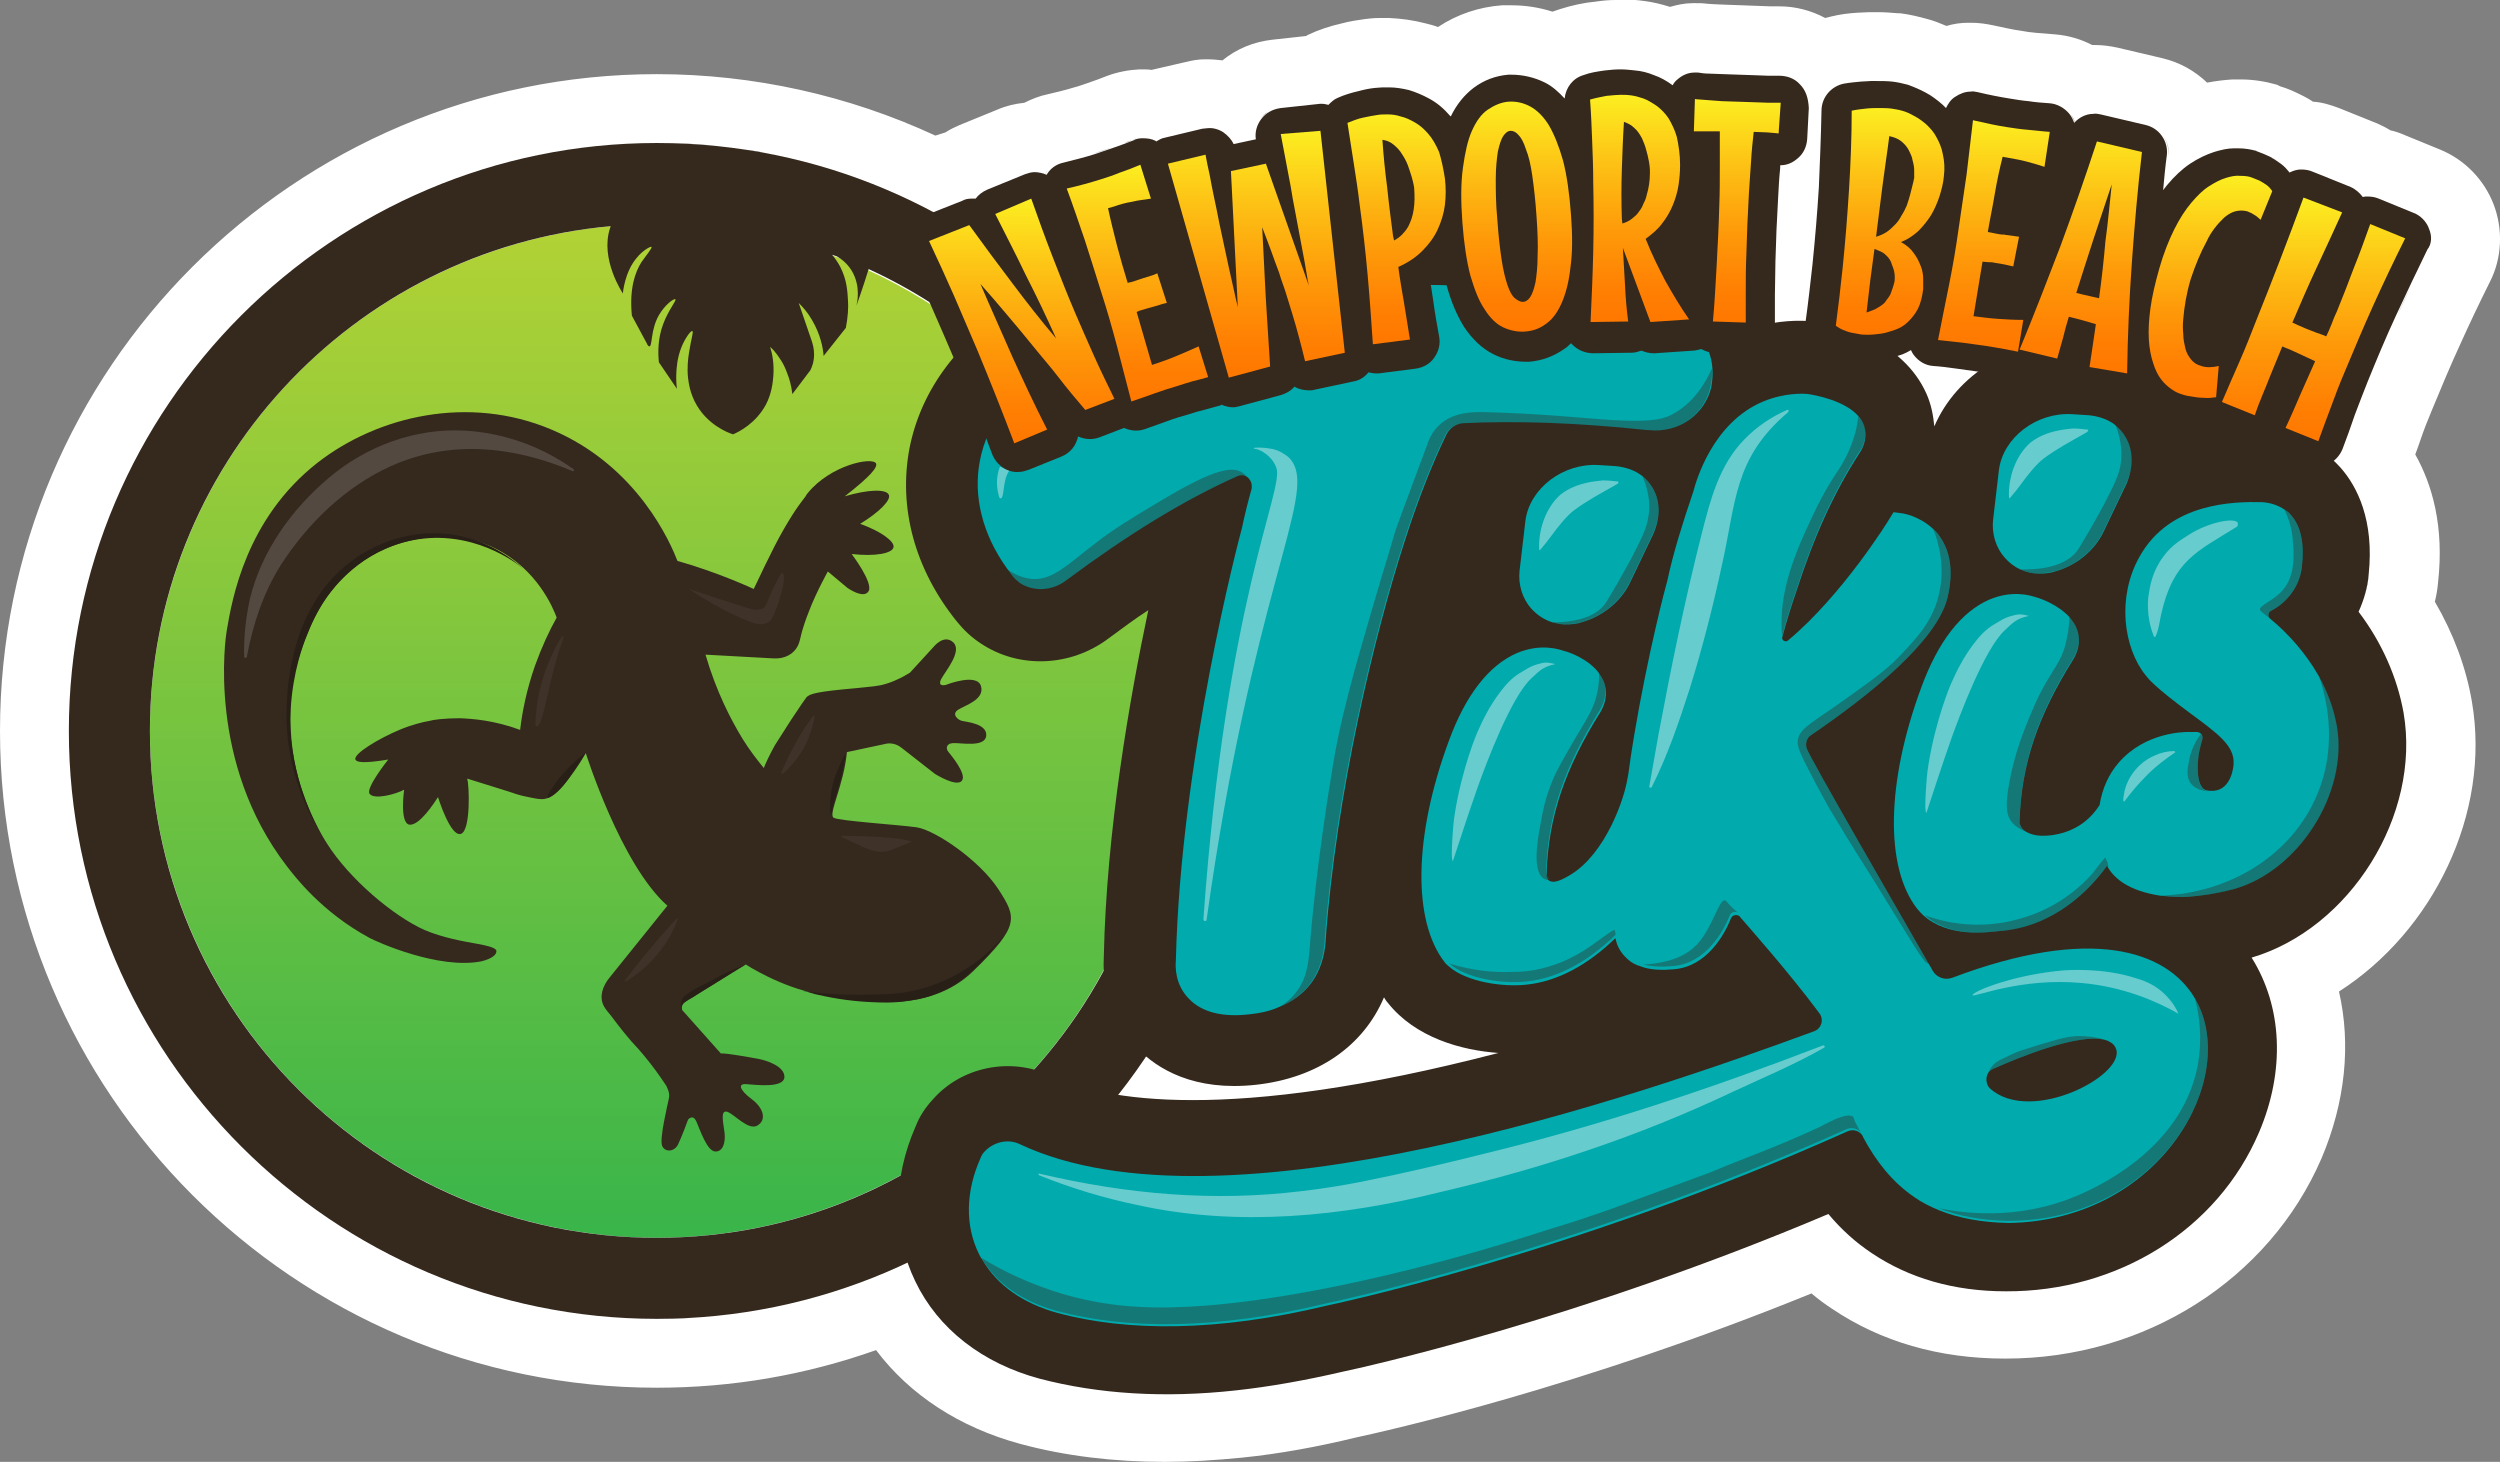 <?xml version="1.0" encoding="utf-8"?>
<!-- Generator: Adobe Illustrator 27.3.1, SVG Export Plug-In . SVG Version: 6.00 Build 0)  -->
<svg version="1.1" id="Layer_1" xmlns="http://www.w3.org/2000/svg" xmlns:xlink="http://www.w3.org/1999/xlink" x="0px" y="0px"
	 viewBox="0 0 472 276" style="enable-background:new 0 0 472 276;" xml:space="preserve">
<rect x="0" y="0" width="472" height="276" fill="#808080" stroke="none"/>
<style type="text/css">
	.st0{fill:#FFFFFF;}
	.st1{fill:url(#SVGID_1_);}
	.st2{fill:#35291E;}
	.st3{fill:#281F17;}
	.st4{opacity:0.15;fill:#FFFFFF;enable-background:new    ;}
	.st5{opacity:5.000000e-02;fill:#FFFFFF;enable-background:new    ;}
	.st6{fill:#00AAAD;}
	.st7{opacity:0.38;fill:#35291E;enable-background:new    ;}
	.st8{opacity:0.4;fill:#FFFFFF;enable-background:new    ;}
	.st9{fill:none;}
	.st10{fill:url(#SVGID_00000119811484366475195960000010593828527250143890_);}
	.st11{fill:url(#SVGID_00000008863749936876809760000012619917491311863954_);}
	.st12{fill:url(#SVGID_00000103227496063445729760000017080681673812728459_);}
	.st13{fill:url(#SVGID_00000064354198775913235400000000896927416156016786_);}
	.st14{fill:url(#SVGID_00000017482276156809226460000009459416251815511713_);}
	.st15{fill:url(#SVGID_00000100368036960722468940000000078468895181236867_);}
	.st16{fill:url(#SVGID_00000154410713969528325630000013609861647179337108_);}
	.st17{fill:url(#SVGID_00000027565222938749689760000008126366781082744456_);}
	.st18{fill:url(#SVGID_00000040536399740064120340000002131392252666747018_);}
	.st19{fill:url(#SVGID_00000028321085541724070720000013691838447816010917_);}
	.st20{fill:url(#SVGID_00000170963332796484562140000011910291618850618510_);}
	.st21{fill:url(#SVGID_00000060032264776803739010000013462337492103656121_);}
</style>
<path class="st0" d="M459.2,77.3c1.7-4.1,3.4-8.2,5.2-12.1c1.8-4,3.7-8,5.7-12c2.3-4.5,2.5-9.9,0.7-14.6c-1.8-4.7-5.5-8.5-10.2-10.4
	l-6.6-2.7c-0.9-0.4-1.8-0.7-2.7-0.9c-0.8-0.5-1.6-0.9-2.5-1.3l-7.2-2.9c-1.6-0.6-3.2-1.1-4.9-1.2c-0.6-0.4-1.1-0.7-1.7-1l-0.2-0.1
	l-0.2-0.1c-1.4-0.7-2.7-1.3-4.1-1.7l-0.2-0.1l-0.2-0.1l-0.2-0.1c-2.1-0.6-4.4-1-6.9-1l0,0l0,0c-0.2,0-0.4,0-0.6,0
	c-0.3,0-0.6,0-0.9,0v0c-1.6,0.1-3.2,0.3-4.8,0.6c-2.3-2.2-5.1-3.8-8.4-4.6l-8.5-2c-1.4-0.3-2.8-0.5-4.3-0.5c-0.2,0-0.3,0-0.5,0
	c-2.1-1.1-4.5-1.8-6.9-2c-1.2-0.1-2.5-0.2-3.7-0.3c-1-0.1-1.9-0.2-2.9-0.4c-1.5-0.2-3.2-0.6-5.1-1l0,0l0,0c-1.4-0.3-2.8-0.5-4.2-0.5
	c-0.2,0-0.4,0-0.6,0c-1.4,0-2.8,0.2-4.1,0.6c-1.2-0.5-2.4-1-3.6-1.3c-1.8-0.5-3.5-0.9-5.2-1.1l-0.2,0l-0.2,0
	c-1.3-0.1-2.5-0.2-3.7-0.2l-0.1,0h-0.1c-0.5,0-1,0-1.4,0l0,0l-0.1,0c-0.7,0-1.4,0.1-2.2,0.1c-1.6,0.1-3.3,0.3-4.9,0.7
	c-0.4,0.1-0.8,0.2-1.2,0.3c-2.6-1.4-5.6-2.2-8.6-2.2c-0.2,0-0.4,0-0.5,0c-0.2,0-0.3,0-0.4,0c-0.3,0-0.5,0-0.8,0l0,0l0,0l-2.7-0.1
	l-0.1,0c-0.9,0-1.7-0.1-2.6-0.1c-0.9,0-1.9-0.1-2.8-0.1c-0.9,0-1.7-0.1-2.4-0.1c-0.6,0-1.1-0.1-1.5-0.1c-0.7-0.1-1.3-0.1-2-0.1
	c-0.1,0-0.3,0-0.4,0l-0.1,0l-0.1,0c-1.5,0-2.9,0.3-4.3,0.7c-1.6-0.5-3.2-0.9-4.8-1.1l0,0l0,0c-1.4-0.2-2.8-0.3-4-0.3
	c-0.2,0-0.3,0-0.5,0l0,0l0,0l-0.4,0l-0.1,0L305,0c-1.1,0-2.4,0.1-3.7,0.3c-2.2,0.2-4.5,0.7-6.7,1.4c-0.5,0.2-1,0.3-1.5,0.5
	c-2.5-0.8-5.1-1.2-7.7-1.2c-0.3,0-0.6,0-0.9,0l-0.1,0l-0.1,0l-0.5,0l-0.1,0l-0.1,0c-4.3,0.3-8.5,1.7-12.1,4.1
	c-0.8-0.3-1.6-0.5-2.4-0.7c-2.3-0.6-4.6-0.9-6.8-1c-0.3,0-0.6,0-0.8,0c-0.4,0-0.8,0-1.2,0c-0.9,0-1.8,0.1-2.6,0.2l0,0l0,0
	c-1.4,0.2-2.8,0.4-4.3,0.8c-2.2,0.5-4.4,1.2-6.5,2.2c-0.1,0.1-0.2,0.1-0.3,0.2l-6.4,0.7c-3.5,0.4-6.7,1.7-9.4,3.9
	c-0.9-0.1-1.8-0.2-2.8-0.2c-0.2,0-0.4,0-0.6,0c-1.1,0-2.3,0.2-3.5,0.5l0,0l0,0l-6.5,1.5c-0.6-0.1-1.1-0.1-1.7-0.1
	c-0.2,0-0.4,0-0.6,0c-2,0.1-4.1,0.5-6,1.2l0,0l0,0c-1.2,0.5-2.4,0.9-3.5,1.3c-1,0.3-1.9,0.7-2.8,0.9c-1.6,0.5-3.3,0.9-5,1.3
	c-1.5,0.3-3,0.9-4.4,1.6c-1.8,0.2-3.5,0.6-5.1,1.3v0l-7.1,2.9c-0.9,0.4-1.8,0.8-2.7,1.4c-0.6,0.2-1.3,0.4-1.9,0.6
	C160.2,18,142.2,14,124,14C55.6,14,0,69.6,0,138c0,68.4,55.6,124,124,124c14.3,0,28.1-2.4,41.4-7.1c6.4,8.5,15.8,14.6,27.2,17.7
	c8.5,2.3,17.7,3.4,27.3,3.4c4.7,0,9.6-0.3,14.6-0.8c6.9-0.7,14.1-2,21.5-3.8c5.1-1.1,41.8-9.2,86-27.2c1.2,1,2.5,2,3.9,2.9
	c9.2,6.2,20.2,9.4,32.6,9.4l0.2,0c26.3,0,49.7-14.9,59.6-37.8c4.5-10.6,5.6-21.5,3.3-31.5c17.8-11.4,28.7-33.7,25.1-54.7
	c-1.1-6.5-3.5-12.9-7-18.9c0.3-1.2,0.5-2.4,0.6-3.6c1.2-10.6-1.1-18.5-4.3-24.2c0.3-0.8,0.6-1.6,0.9-2.5
	C457.6,81.2,458.4,79.2,459.2,77.3z M458.6,43.2c0.1,0.3,0.2,0.7,0.3,1c0.1,0.7,0.1,1.4-0.1,2.1c0.2-0.7,0.2-1.4,0.1-2.1
	C458.9,43.9,458.8,43.6,458.6,43.2c-0.1-0.3-0.3-0.7-0.5-1C458.4,42.6,458.5,42.9,458.6,43.2z M455.7,40.2c0.3,0.1,0.7,0.3,1,0.5
	C456.4,40.5,456.1,40.4,455.7,40.2l-6.6-2.7L455.7,40.2z M447.1,37.1C447.2,37.1,447.2,37.1,447.1,37.1c0,0-0.1,0-0.2,0l0,0
	C447,37.1,447.1,37.1,447.1,37.1z M448.2,37.3c0,0-0.1,0-0.1,0C448.1,37.2,448.2,37.2,448.2,37.3z M444.5,35.7
	c-0.2-0.1-0.4-0.2-0.7-0.3l-2.1-0.8l2.1,0.8C444.1,35.5,444.3,35.6,444.5,35.7z M448.3,120c-0.9-1.5-1.9-3.1-3-4.5
	C446.4,117,447.4,118.5,448.3,120c0.8,1.3,1.4,2.6,2.1,4C449.8,122.6,449.1,121.3,448.3,120z M451.1,125.4c0.8,2,1.5,4,2,6
	C452.6,129.4,451.9,127.4,451.1,125.4z M446,113.8c0.6-1.7,1-3.5,1.2-5.3C447.1,110.3,446.6,112.1,446,113.8z M440.8,87.1
	c0.4,0.4,0.7,0.7,1.1,1.2C441.6,87.8,441.2,87.5,440.8,87.1z M435.7,32.2C435.7,32.2,435.7,32.2,435.7,32.2
	C435.7,32.2,435.7,32.2,435.7,32.2z M434.7,32.1C434.7,32.1,434.7,32.1,434.7,32.1c0,0-0.1,0-0.2,0c-0.3,0-0.6,0.1-0.9,0.1
	c0.3-0.1,0.6-0.1,0.9-0.1C434.6,32.1,434.6,32.1,434.7,32.1z M426.3,28.6c0.1,0,0.1,0,0.2,0.1c0.8,0.3,1.5,0.6,2.4,1
	c0.6,0.3,1.3,0.8,2,1.3c0.6,0.5,1.2,1.1,1.7,1.7h0c-0.5-0.6-1-1.2-1.7-1.7c-0.7-0.5-1.3-0.9-2-1.3c-0.8-0.4-1.6-0.7-2.4-1
	C426.4,28.6,426.4,28.6,426.3,28.6c-0.3-0.1-0.5-0.1-0.8-0.2C425.8,28.4,426.1,28.5,426.3,28.6z M423.5,219
	c-0.2,0.4-0.4,0.7-0.7,1.1C423.1,219.7,423.3,219.4,423.5,219z M422.8,28.1c-0.2,0-0.5,0-0.7,0c0.1,0,0.3,0,0.4,0
	C422.6,28.1,422.7,28.1,422.8,28.1z M422.5,220.6c-0.2,0.3-0.4,0.7-0.7,1C422.1,221.3,422.3,220.9,422.5,220.6z M421.2,28.2
	c-0.6,0.1-1.3,0.2-1.9,0.3C419.9,28.3,420.6,28.2,421.2,28.2z M421.4,222.2c-0.2,0.3-0.4,0.6-0.7,0.9
	C421,222.8,421.2,222.5,421.4,222.2z M420.3,223.7c-0.2,0.3-0.4,0.6-0.7,0.8C419.9,224.3,420.1,224,420.3,223.7z M419.2,225.1
	c-0.2,0.3-0.5,0.6-0.7,0.9C418.7,225.6,419,225.4,419.2,225.1z M408.7,36c0.1-1.1,0.2-2.2,0.3-3.3C408.9,33.8,408.8,34.9,408.7,36
	L408.7,36z M409.8,233.8c-0.3,0.2-0.5,0.4-0.8,0.6C409.2,234.2,409.5,234,409.8,233.8z M411.3,232.7c-0.3,0.2-0.5,0.4-0.8,0.6
	C410.7,233.1,411,232.9,411.3,232.7z M414.1,230.4c-0.3,0.2-0.5,0.5-0.8,0.7C413.6,230.8,413.8,230.6,414.1,230.4z M412.7,231.6
	c-0.3,0.2-0.5,0.4-0.8,0.7C412.2,232,412.4,231.8,412.7,231.6z M408.5,25.8c0.7,1,1.1,2.3,0.9,3.6C409.5,28.1,409.2,26.9,408.5,25.8
	c-0.5-0.8-1.3-1.4-2.2-1.8C407.2,24.5,407.9,25.1,408.5,25.8z M408.3,234.8c-0.3,0.2-0.6,0.4-0.9,0.6
	C407.7,235.2,408,235,408.3,234.8z M406.7,235.8c-0.3,0.2-0.6,0.4-0.9,0.5C406.1,236.2,406.4,236,406.7,235.8z M405.4,23.8l-8.5-2
	c-0.2-0.1-0.4-0.1-0.7-0.1c0.2,0,0.4,0.1,0.7,0.1L405.4,23.8z M405.1,236.7c-0.3,0.2-0.6,0.3-0.9,0.5
	C404.5,237.1,404.8,236.9,405.1,236.7z M403.5,237.6c-0.3,0.2-0.6,0.3-0.9,0.5C402.9,237.9,403.2,237.8,403.5,237.6z M401.8,238.4
	c-0.3,0.1-0.6,0.3-0.9,0.4C401.2,238.7,401.5,238.6,401.8,238.4z M400.1,239.2c-0.3,0.1-0.6,0.3-0.9,0.4
	C399.5,239.5,399.8,239.3,400.1,239.2z M398.4,239.9c-0.3,0.1-0.6,0.2-0.9,0.4C397.7,240.1,398.1,240,398.4,239.9z M395.7,21.6
	c0.1,0,0.2,0,0.3,0c-0.2,0-0.3,0-0.5,0C395.5,21.6,395.6,21.6,395.7,21.6z M396.6,240.5c-0.3,0.1-0.6,0.2-1,0.3
	C396,240.8,396.3,240.6,396.6,240.5z M394.8,241.1c-0.3,0.1-0.6,0.2-1,0.3C394.2,241.3,394.5,241.2,394.8,241.1z M393,241.6
	c-0.3,0.1-0.6,0.2-1,0.3C392.3,241.8,392.7,241.7,393,241.6z M391.8,23.3L391.8,23.3c-0.2-0.6-0.5-1.2-0.9-1.7
	C391.4,22.1,391.7,22.7,391.8,23.3z M391.1,242.1c-0.3,0.1-0.6,0.2-1,0.2C390.5,242.3,390.8,242.2,391.1,242.1z M388.3,19.8
	c0.7,0.2,1.3,0.5,1.9,1C389.6,20.3,389,20,388.3,19.8c-0.3-0.1-0.7-0.2-1.1-0.2c-0.8-0.1-1.5-0.1-2.3-0.2c0.7,0.1,1.5,0.1,2.3,0.2
	C387.6,19.6,388,19.7,388.3,19.8z M389.3,242.5c-0.3,0.1-0.6,0.1-1,0.2C388.6,242.6,388.9,242.6,389.3,242.5z M387.4,242.8
	c-0.3,0.1-0.7,0.1-1,0.2C386.7,242.9,387,242.9,387.4,242.8z M385.4,243.1c-0.3,0-0.7,0.1-1,0.1
	C384.8,243.2,385.1,243.1,385.4,243.1z M383.5,243.3c-0.3,0-0.7,0.1-1,0.1C382.8,243.4,383.2,243.3,383.5,243.3z M372.3,17.4
	c0.1,0,0.2,0,0.4,0c-0.2,0-0.3,0-0.5,0C372.2,17.4,372.3,17.4,372.3,17.4z M373.5,17.5c-0.2-0.1-0.4-0.1-0.7-0.1
	C373.1,17.5,373.3,17.5,373.5,17.5z M369.9,18c-0.2,0.1-0.5,0.3-0.7,0.4c-0.1,0.1-0.2,0.2-0.3,0.2c0.1-0.1,0.2-0.2,0.3-0.2
	C369.5,18.2,369.7,18.1,369.9,18z M367.3,20.2c0.1,0.1,0.2,0.2,0.3,0.3v0C367.5,20.4,367.4,20.3,367.3,20.2
	c-0.1-0.1-0.2-0.2-0.3-0.3l0,0C367.1,20,367.2,20.1,367.3,20.2z M363.8,17.6c0.6,0.3,1.1,0.7,1.6,1
	C364.9,18.3,364.3,17.9,363.8,17.6c-0.9-0.5-1.7-0.9-2.6-1.2C362.1,16.7,362.9,17.1,363.8,17.6z M361.1,34.2
	C361.1,34.2,361.1,34.2,361.1,34.2L361.1,34.2C361.1,34.2,361.1,34.2,361.1,34.2C361.1,34.2,361.1,34.2,361.1,34.2
	C361.1,34.2,361.1,34.2,361.1,34.2C361.1,34.2,361.1,34.2,361.1,34.2C361.1,34.2,361.1,34.2,361.1,34.2
	C361.1,34.2,361.1,34.2,361.1,34.2z M361.1,34.2C361.1,34.2,361.1,34.2,361.1,34.2C361.1,34.2,361.1,34.2,361.1,34.2
	C361.1,34.2,361.1,34.2,361.1,34.2z M360.4,16.2c-0.6-0.2-1.2-0.3-1.8-0.4C359.2,15.8,359.7,16,360.4,16.2z M356,15.5
	c0,0-0.1,0-0.1,0C355.9,15.5,356,15.5,356,15.5z M348.3,16c-0.6,0.1-1.2,0.3-1.7,0.6C347.2,16.3,347.7,16.1,348.3,16z M341.3,19.9
	l-0.3,5.8c0,0.4-0.1,0.7-0.2,1c0.1-0.3,0.1-0.7,0.2-1L341.3,19.9z M339,15.2C339,15.2,339,15.3,339,15.2C339,15.3,339,15.2,339,15.2
	z M339.1,29.4c0.3-0.2,0.5-0.5,0.7-0.8C339.6,28.9,339.4,29.1,339.1,29.4c-0.2,0.1-0.3,0.2-0.5,0.4C338.8,29.6,339,29.5,339.1,29.4z
	 M338.1,14.7C338.1,14.7,338.1,14.8,338.1,14.7C338.1,14.8,338.1,14.7,338.1,14.7z M336.1,14.3C336.1,14.3,336.1,14.3,336.1,14.3
	c0,0-0.1,0-0.2,0C336,14.3,336,14.3,336.1,14.3z M337.2,14.4C337.1,14.4,337.1,14.4,337.2,14.4C337.1,14.4,337.1,14.4,337.2,14.4z
	 M335,14.3c-0.4,0-0.7,0-1.1,0C334.3,14.3,334.7,14.3,335,14.3z M325.4,14c-0.5,0-1,0-1.4-0.1C324.4,14,324.9,14,325.4,14z
	 M320,13.7c0.2,0,0.4,0,0.6,0c0.3,0,0.6,0.1,1,0.1c-0.4,0-0.7-0.1-1-0.1c-0.2,0-0.5,0-0.7,0l0,0C319.9,13.7,319.9,13.7,320,13.7z
	 M315.7,16c-0.9-0.6-1.7-1.1-2.6-1.5C313.9,14.9,314.8,15.4,315.7,16z M312.2,14.1c-0.6-0.2-1.2-0.4-1.8-0.6
	C311,13.7,311.6,13.9,312.2,14.1z M305.5,13l0.4,0c0.1,0,0.2,0,0.2,0c0.2,0,0.5,0,0.7,0c-0.3,0-0.6,0-0.9,0L305.5,13
	c-0.8,0-1.7,0.1-2.7,0.2C303.8,13.1,304.7,13,305.5,13z M308.6,13.2c-0.5-0.1-0.9-0.1-1.3-0.1C307.7,13.1,308.1,13.1,308.6,13.2z
	 M293.3,16.8c-0.6-0.5-1.3-0.9-1.9-1.3c-0.5-0.3-1-0.5-1.5-0.7c0.5,0.2,1,0.4,1.5,0.7C292.1,15.9,292.7,16.3,293.3,16.8z
	 M285.5,14.1c0.2,0,0.5,0,0.7,0c-0.4,0-0.8,0-1.1,0C285.2,14.1,285.3,14.1,285.5,14.1z M289.4,14.7c-0.3-0.1-0.7-0.2-1-0.3
	C288.8,14.5,289.1,14.6,289.4,14.7z M287.8,14.3c-0.3-0.1-0.6-0.1-0.9-0.2C287.2,14.2,287.5,14.3,287.8,14.3z M273.6,21.9
	C273.6,21.9,273.6,22,273.6,21.9C273.6,22,273.6,21.9,273.6,21.9c-0.3-0.4-0.6-0.7-0.9-1C273,21.2,273.3,21.6,273.6,21.9z
	 M269.2,18.4c-0.3-0.2-0.6-0.3-0.9-0.4C268.6,18.1,268.9,18.2,269.2,18.4z M265.8,17c0.3,0.1,0.6,0.2,1,0.3
	C266.4,17.2,266.1,17.1,265.8,17c-0.3-0.1-0.6-0.2-1-0.2C265.2,16.9,265.5,16.9,265.8,17z M261.5,16.5c0.2,0,0.4,0,0.6,0
	c-0.4,0-0.9,0-1.3,0C261,16.5,261.3,16.5,261.5,16.5z M248.9,19.6c0.1,0,0.3,0,0.4,0c0,0,0,0,0.1,0c0.1,0,0.3,0,0.4,0
	c-0.2,0-0.3-0.1-0.5,0C249.2,19.6,249.1,19.6,248.9,19.6l-7.4,0.8L248.9,19.6z M250.5,19.8c-0.2,0-0.4-0.1-0.6-0.1
	C250.2,19.7,250.4,19.8,250.5,19.8z M239.5,21.1c-0.6,0.4-1.2,0.8-1.6,1.4c-0.1,0.1-0.1,0.2-0.2,0.3c0.1-0.1,0.1-0.2,0.2-0.3
	C238.3,21.9,238.8,21.4,239.5,21.1z M232.7,27.1c-0.2-0.4-0.5-0.8-0.8-1.2C232.2,26.3,232.5,26.7,232.7,27.1z M230.8,25
	c-0.2-0.1-0.5-0.3-0.7-0.4C230.3,24.7,230.6,24.8,230.8,25z M227.8,24.1c0.1,0,0.1,0,0.2,0c0.1,0,0.2,0,0.3,0
	C228.1,24.1,227.9,24.1,227.8,24.1c-0.3,0-0.5,0-0.8,0.1C227.3,24.2,227.5,24.1,227.8,24.1z M229.9,24.5c-0.2-0.1-0.3-0.1-0.5-0.2
	C229.5,24.4,229.7,24.4,229.9,24.5z M229.1,24.3c-0.2,0-0.3-0.1-0.5-0.1C228.8,24.2,228.9,24.2,229.1,24.3z M227.5,262.7
	c-1.5,0.1-2.9,0.2-4.4,0.2C224.6,262.9,226,262.8,227.5,262.7z M218,26.6L218,26.6C218,26.6,218,26.6,218,26.6
	c-0.3-0.1-0.5-0.2-0.7-0.3C217.5,26.4,217.7,26.5,218,26.6C218,26.6,218,26.6,218,26.6z M215.6,26.1c0.1,0,0.2,0,0.3,0
	c-0.1,0-0.3,0-0.4,0C215.5,26.1,215.6,26.1,215.6,26.1z M217.2,26.3c-0.1,0-0.3-0.1-0.4-0.1C216.9,26.2,217,26.2,217.2,26.3z
	 M216.5,26.1c-0.1,0-0.2,0-0.4-0.1C216.3,26.1,216.4,26.1,216.5,26.1z M217.8,263c-1.4,0-2.8-0.1-4.2-0.2
	C215,262.9,216.4,262.9,217.8,263z M214.6,26.2c-0.3,0.1-0.6,0.1-0.9,0.3c-0.5,0.2-0.9,0.4-1.4,0.5c0.5-0.2,0.9-0.4,1.4-0.5
	C214,26.3,214.3,26.2,214.6,26.2z M206.4,29c1.2-0.4,2.3-0.7,3.5-1.2c0.4-0.1,0.8-0.3,1.2-0.4c-0.4,0.1-0.8,0.3-1.2,0.4
	C208.8,28.3,207.6,28.7,206.4,29c-0.9,0.3-1.9,0.6-2.9,0.8C204.5,29.6,205.5,29.3,206.4,29z M213.5,262.8c-1.3-0.1-2.7-0.2-4-0.3
	C210.8,262.6,212.1,262.7,213.5,262.8z M208.5,262.4c-1.3-0.2-2.7-0.3-4-0.5C205.8,262,207.2,262.2,208.5,262.4z M204.5,261.8
	c-1.3-0.2-2.6-0.4-3.8-0.7C201.9,261.4,203.2,261.6,204.5,261.8z M197.9,32.1c0.5-0.5,1-0.9,1.6-1.2
	C198.9,31.2,198.4,31.6,197.9,32.1c-0.2,0.2-0.4,0.5-0.6,0.8h0C197.4,32.6,197.7,32.3,197.9,32.1z M195.1,32.4c0.1,0,0.2,0,0.2,0
	c-0.1,0-0.3,0-0.4,0c-0.3,0-0.5,0-0.8,0.1c0.3-0.1,0.5-0.1,0.8-0.1C194.9,32.4,195,32.4,195.1,32.4z M197.2,32.9
	c-0.2-0.1-0.4-0.1-0.5-0.2C196.9,32.7,197,32.8,197.2,32.9z M196.5,32.6c-0.1,0-0.2-0.1-0.4-0.1C196.2,32.5,196.4,32.6,196.5,32.6z
	 M195.9,32.5c-0.1,0-0.2,0-0.3,0C195.7,32.4,195.8,32.5,195.9,32.5z M186,35.7l3.5-1.5L186,35.7c-0.7,0.3-1.3,0.7-1.8,1.2
	C184.7,36.4,185.3,36,186,35.7z M183,37.4c0.1,0,0.1,0,0.2,0c0.2,0,0.4,0,0.6,0C183.5,37.4,183.2,37.4,183,37.4
	c-0.3,0-0.6,0-0.9,0.1C182.4,37.5,182.7,37.4,183,37.4z M160.8,33.2c-1.3-0.5-2.6-0.9-3.9-1.3C158.2,32.3,159.5,32.8,160.8,33.2z
	 M151.9,30.5c-0.4-0.1-0.9-0.2-1.3-0.3C151,30.3,151.4,30.4,151.9,30.5z M134.8,27.5c-3.6-0.3-7.2-0.5-10.8-0.5h0
	C127.7,27,131.3,27.1,134.8,27.5z M144.6,28.9c-1.3-0.2-2.5-0.4-3.8-0.6C142.1,28.4,143.3,28.6,144.6,28.9z M124,249L124,249
	c2.1,0,4.2-0.1,6.3-0.2C128.2,249,126.1,249,124,249z M199.7,260.9c-1.3-0.3-2.5-0.6-3.7-0.9C197.2,260.4,198.4,260.7,199.7,260.9z
	 M218.8,263c1.4,0,2.8,0,4.2,0c-1,0-2.1,0-3.1,0C219.6,263,219.2,263,218.8,263z M228.6,262.7c1.5-0.1,3-0.2,4.5-0.4
	C231.6,262.4,230.1,262.6,228.6,262.7z M319.2,239.1c-35.6,13-63,19-66.1,19.6c-3.5,0.8-6.8,1.5-10.2,2.1c3.3-0.6,6.7-1.3,10.2-2.1
	C256.1,258.1,283.6,252.1,319.2,239.1c8.2-3,16.9-6.4,25.8-10.2l0,0C336,232.7,327.4,236.1,319.2,239.1z M351.5,235.2
	c-0.9-0.7-1.8-1.4-2.7-2.2C349.7,233.7,350.6,234.5,351.5,235.2z M354.2,237c2.3,1.5,4.8,2.7,7.5,3.7c2.9,1.1,6,1.8,9.2,2.3
	c-3.2-0.5-6.3-1.2-9.2-2.3C359,239.7,356.5,238.4,354.2,237z M378.5,243.5L378.5,243.5c0.4,0,0.7,0,1.1,0c-0.3,0-0.6,0-0.9,0
	C378.6,243.5,378.5,243.5,378.5,243.5z M381.6,243.4c-0.3,0-0.7,0-1,0C380.9,243.5,381.2,243.5,381.6,243.4z M414.7,229.8
	c0.3-0.2,0.5-0.5,0.8-0.7C415.2,229.4,414.9,229.6,414.7,229.8z M416,228.6c0.2-0.2,0.5-0.5,0.7-0.8
	C416.5,228.1,416.3,228.3,416,228.6z M418,226.5c-0.2,0.3-0.5,0.5-0.7,0.8C417.5,227,417.8,226.7,418,226.5z M424.7,216.9
	c0.3-0.5,0.5-1.1,0.8-1.6C425.2,215.8,425,216.4,424.7,216.9z M423.8,218.5c0.2-0.4,0.5-0.8,0.7-1.2
	C424.3,217.7,424,218.1,423.8,218.5z M429.6,200.4c-0.3,4.3-1.4,8.8-3.3,13.1c-0.2,0.6-0.5,1.1-0.8,1.7c0.3-0.6,0.5-1.1,0.8-1.7
	C428.2,209.2,429.3,204.7,429.6,200.4c0.1-0.7,0.1-1.4,0.1-2.2C429.7,199,429.6,199.7,429.6,200.4z M429.5,194.2
	c0.1,1.3,0.2,2.7,0.2,4.1C429.7,196.9,429.6,195.5,429.5,194.2z M431.7,177.8c-2.2,1.1-4.4,2-6.8,2.7c1.1,1.7,2,3.6,2.7,5.5
	c-0.7-1.9-1.6-3.7-2.7-5.5C427.3,179.9,429.5,179,431.7,177.8c1.6-0.8,3.2-1.8,4.7-2.9C434.9,176,433.3,177,431.7,177.8z
	 M443.2,168.8c0.8-0.9,1.6-1.9,2.4-2.9C444.8,166.9,444,167.9,443.2,168.8z M452.5,59.8c-1.9,4.1-3.7,8.4-5.4,12.6
	c-0.8,2.1-1.7,4.2-2.4,6.2c-0.8,2.1-1.6,4.2-2.3,6.4c-0.2,0.4-0.4,0.8-0.6,1.2c0.3-0.4,0.5-0.7,0.6-1.2c0.8-2.1,1.6-4.3,2.3-6.4
	c0.8-2.1,1.6-4.2,2.4-6.2C448.8,68.2,450.7,63.9,452.5,59.8c0.9-2.1,1.9-4.1,2.9-6.2C454.4,55.7,453.5,57.7,452.5,59.8z"/>
<g>
	<g>
		<g>
			
				<linearGradient id="SVGID_1_" gradientUnits="userSpaceOnUse" x1="124.036" y1="-444.75" x2="124.036" y2="-253.344" gradientTransform="matrix(1 0 0 -1 0 -211.058)">
				<stop  offset="0" style="stop-color:#39B54A"/>
				<stop  offset="1" style="stop-color:#B2D235"/>
			</linearGradient>
			<circle class="st1" cx="124" cy="138" r="95.7"/>
			<path class="st2" d="M90.7,178.3c-3.5-0.6-7.2-1.3-10.5-2.7c-5.9-2.6-14.3-9.7-18.5-16.4c-1.8-2.8-10.8-18.1-5.1-35.6
				c1.4-4.2,4.7-14.5,15.1-19.5c2.6-1.3,12.2-5.3,21.9-0.5c7.8,3.9,10.8,11.1,11.5,13c-1.4,2.5-2.8,5.5-4.1,9.1
				c-1.6,4.6-2.4,8.7-2.8,12.1c-4.9-1.8-8.9-2.1-11.4-2.2c-2.9,0-5.1,0.3-5.7,0.5c-1.2,0.2-3.3,0.7-5.7,1.7
				c-3.8,1.6-8.7,4.5-8.3,5.6c0.2,0.5,1.4,0.8,6.2,0c0,0-4.4,5.5-3.5,6.5c0.9,1.1,4.8,0.1,6.5-0.8c0,0-0.9,6.3,1,6.6
				c1.9,0.2,4.6-4,5.4-5.2c0,0,2.4,7.8,4.4,6.9c1.8-0.8,1.5-9.3,1.1-10.4l7.7,2.4c0.9,0.3,2.2,0.8,3.9,1.1c1.5,0.3,2.3,0.5,3.2,0.3
				c1.2-0.3,2.1-1,3.4-2.6c1.2-1.4,2.7-3.4,4.2-6c0,0,6.6,21,15.4,28.8l-10.7,13.3c-0.6,0.7-1.9,2.4-1.7,4.3
				c0.1,1.1,0.6,1.8,1.7,3.1c2.1,2.8,3.2,4.1,3.9,4.9c1.6,1.7,3.9,4.3,6.6,8.4c0.2,0.5,0.7,1.3,0.5,2.3c-0.3,1.5-1.8,7.6-1.3,9
				c0.5,1.3,2.3,1.2,3-0.2c0.7-1.4,1.9-4.7,1.9-4.7s0.9-1.2,1.6,0.4c0.7,1.6,2,5.5,3.5,5.6c1.5,0.1,2-1.7,1.8-3.5
				c-0.2-1.8-0.9-4.4,0.5-4c1.4,0.5,4,3.6,5.7,2.6c1.7-1,1.3-3.2-1.1-5c-2.4-1.8-2.6-3-0.9-2.8c1.7,0.1,6.9,0.8,7.1-1.3
				c0.1-2.1-3.4-3.2-5-3.5c-1.7-0.3-6-1.1-7-1l-7.3-8.2c0,0-0.3-0.9,0.5-1.5c0.8-0.5,11.5-7.1,11.5-7.1s6.6,4.3,13.8,5.6
				c7.2,1.3,20.5,4.1,29.2-4.4c8.7-8.5,8.2-10,4.7-15.4c-3.5-5.4-11.8-11.1-15.4-11.7c-3.6-0.5-14.6-1.2-15.7-1.8s1.9-6.1,2.5-12.4
				l7.5-1.6c0,0,1.4-0.3,2.7,0.7s6.4,5,6.4,5s4.1,2.6,5.1,1.3c1-1.2-2.1-4.9-2.5-5.4c-0.5-0.5-0.6-1.6,0.8-1.7
				c1.4-0.1,6.1,0.9,6.3-1.4c0.2-2.3-3.8-2.6-4.6-2.8s-2-1.3-0.7-2.1c1.2-0.8,5.1-1.9,4.3-4.5c-0.8-2.5-6.6-0.2-6.6-0.2
				s-1.7,0.5-0.9-1.1c0.8-1.5,4-5.2,2.3-6.9c-1.8-1.7-3.8,0.9-3.8,0.9l-4.4,4.8c-1,0.6-2.5,1.5-4.5,2.1c-1.6,0.5-2.7,0.5-5.4,0.8
				c-8,0.7-8.9,1.1-9.6,1.7c-0.1,0.1-1.1,1.5-3,4.4c-2,3.1-2.5,3.9-3,4.7c-1,1.8-1.7,3.3-2.1,4.3c-1.3-1.6-2.7-3.4-4-5.5
				c-2.2-3.6-5-9-7-15.9l12.7,0.7c0.3,0,2,0.2,3.5-0.9c1.2-0.9,1.5-2.1,1.6-2.5c0.5-2.3,1.2-4.1,1.7-5.4c1.4-3.7,3.6-7.6,3.6-7.6
				l3.7,3.1c0,0,3.1,2.2,4,0.6c0.9-1.6-3.2-7-3.2-7c4.4,0.5,7.7-0.1,7.9-1.3c0.2-1.1-2.4-3-6.3-4.4c3.6-2.2,5.9-4.5,5.4-5.5
				c-0.5-1.1-3.9-1-8.3,0.3c5-3.9,6.2-5.5,5.9-6.2c-0.7-1.3-8.6,0.3-12.9,5.6c-0.2,0.2-0.3,0.4-0.4,0.6c-0.2,0.3-1.1,1.4-1.9,2.6
				c0,0-1,1.5-2.1,3.4c-2.4,4.1-5.6,11.2-5.8,11.5c0,0-6.6-3.1-14.4-5.3c-1.2-3.1-7.4-17.9-23.8-24.8c-15.6-6.6-32.8-2.6-44.2,6.3
				c-13.5,10.6-16.1,25.8-17.1,31.7c-0.2,1.1-3.8,24.8,11.4,44.5c1.4,1.8,6.5,8.6,15.6,13.5c1.3,0.7,13,6,21.1,4.4
				c2-0.5,3-1.3,2.8-2.1C93.3,178.8,91.6,178.5,90.7,178.3z"/>
			<path class="st2" d="M124,27C62.8,27,13,76.8,13,138s49.8,111,111,111s111-49.8,111-111S185.3,27,124,27z M124,233.7
				c-52.9,0-95.7-42.8-95.7-95.7c0-49.9,38.2-90.9,87-95.3c0,0.1-0.1,0.2-0.1,0.3c-2,5.9,2.4,12.4,2.4,12.4s0.3-4,2.6-6.7
				c1.1-1.4,2.6-2.2,2.8-2.1c0.2,0.2-1,1.6-1.9,2.9c-1.2,1.9-2.3,5-1.8,10.1l2.8,5.2c0.2,0.5,0.4,0.6,0.5,0.6c0.6,0,0.2-3.1,1.8-5.9
				c1.1-1.9,2.8-3.2,3.1-3c0.3,0.2-1.3,2-2.3,4.7c-1,2.7-1,5.3-0.8,7.2l3.4,5c0,0-0.6-4.1,0.8-7.7c0.7-1.8,1.8-3.3,2.1-3.2
				c0.3,0.1-0.2,1.4-0.6,4c-0.2,1.2-0.4,3-0.2,4.8c0.1,0.7,0.3,3,1.7,5.3c2.1,3.5,5.5,5,6.8,5.4c1.2-0.5,4.3-2.1,6.2-5.6
				c1.1-2.1,1.3-4.2,1.4-5.3c0.2-2.4-0.2-4.4-0.6-5.6c0.5,0.4,1.1,1.1,1.7,2c0.8,1.1,1.2,2.1,1.5,2.9c0.4,1,0.8,2.3,1,4l3.4-4.5
				c0.3-0.6,0.7-1.6,0.7-3c0-1.2-0.3-2.1-0.5-2.7c-0.8-2.3-1.6-4.7-2.4-7c0.8,0.8,1.7,1.8,2.5,3.2c1.6,2.7,2.1,5.3,2.2,6.8l4.2-5.3
				c0.4-2.1,0.5-3.9,0.4-5.2c-0.1-1.7-0.2-3.8-1.4-6.2c-0.5-1-1.1-1.8-1.6-2.4c0.3,0.1,0.6,0.2,0.9,0.3c0.9,0.5,2,1.4,2.8,2.7
				c1.8,3,1,6.1,0.9,6.6c0,0,1.2-3.3,2.3-6.9c33,15.1,55.9,48.4,55.9,87C219.7,190.9,176.9,233.7,124,233.7z"/>
			<path class="st3" d="M132.2,186.2c-0.6,0.3-1.2,0.6-1.9,1.1c-0.8,0.5-1.3,0.8-1.5,1.4c-0.4,0.8-0.3,1.5-0.2,2
				c0-0.2-0.1-0.5,0.1-0.9c0.1-0.2,0.2-0.3,0.6-0.6c0.5-0.4,0.9-0.6,1.1-0.7c0.6-0.3,1.1-0.7,1.6-1c1.2-0.8,2.5-1.5,3.7-2.3
				c1.2-0.8,3.5-2.2,5-3.1c-2.8,1.1-4.5,2-5.6,2.6C133.8,185.4,133.5,185.6,132.2,186.2z"/>
			<path class="st3" d="M98.8,107.4c-1.7-1.6-6.8-5.8-14.4-6.6c-8.8-0.9-15.2,3.2-17,4.4c-12.8,8.5-13.2,25.3-13.3,28.7
				c-0.3,10.9,3.9,19.3,6.5,23.6c-2.1-3.8-6.3-12.7-5.7-23.8c0.4-6.9,2.4-12.2,2.9-13.4c0.8-2,1.9-4.8,4-7.7
				c1.2-1.6,6.4-8.7,16.1-10.6C89.1,99.8,97.6,106.3,98.8,107.4z"/>
			<path class="st3" d="M110.5,142.2c-0.8,0.6-2,1.5-3.2,2.8c-2.3,2.3-4.2,5.3-3.9,5.6c0.2,0.1,0.9-0.4,1.4-0.8
				c1.4-1.1,2.3-2.3,3.9-4.8C109.2,144.3,109.8,143.3,110.5,142.2z"/>
			<path class="st4" d="M108,88.9C96.8,84.2,85,83,73.8,88c-8.6,3.9-15.7,10.8-20.8,18.7c-3.3,5.3-5.2,11-6.4,17.3
				c0,0.1-0.1,0.2-0.3,0.2c-0.1,0-0.2-0.1-0.2-0.2c-0.1-3.7,0.3-7.4,1.1-11c2.2-9,7.9-16.9,14.9-22.8c7.1-6,16.3-9.4,25.6-8.9
				c7.4,0.4,14.6,3,20.6,7.3c0.1,0.1,0.1,0.2,0,0.3C108.3,89,108.1,89,108,88.9L108,88.9z"/>
			<path class="st5" d="M130,111.2c4.2,1.3,7.2,2.4,9.9,3.2c1.5,0.5,3.4,1.2,4.5,0.2c0.3-0.2,0.1-0.3,1.4-3.1
				c0.4-0.8,0.8-1.7,1.2-2.4c0.2-0.3,0.3-0.6,0.5-0.9c0.1-0.1,0.3,0.1,0.3,0.1c0.6,0.4-0.1,3.5-1.2,6.5c-0.8,2.1-1.1,2.5-1.6,2.7
				c-1.2,0.7-2.6,0.2-3.6-0.2C137.1,115.7,132,112.5,130,111.2z"/>
			<path class="st5" d="M106.4,120.3c-1,2.9-1.7,5.4-2.1,7.1c-1.2,4.6-2,9.7-2.9,9.7c-0.1,0-0.3,0-0.3-0.1c0-0.7,0-1.5,0.1-2.2
				c0.3-3.7,1.3-7.3,2.8-10.7c0.6-1.4,1.3-2.7,2.1-3.9c0.1-0.1,0.3-0.1,0.3,0.1l0,0C106.4,120.2,106.4,120.3,106.4,120.3z"/>
			<path class="st5" d="M127.9,173.7c-0.6,1.7-1.8,4.1-3.8,6.5c-2.1,2.5-4.3,4.1-5.9,5.1l-0.1,0c-0.1,0-0.2-0.1-0.1-0.2
				c2.6-3.5,5.5-6.9,8.4-10.2l1.3-1.4c0.1-0.1,0.2,0,0.3,0.1C127.9,173.7,127.9,173.7,127.9,173.7z"/>
			<path class="st5" d="M153.8,135.4c-0.3,1.4-0.8,3.6-2.1,5.9c-1.3,2.3-2.8,3.8-3.9,4.8l-0.1,0c-0.1,0-0.2-0.1-0.2-0.2l0.6-1.4
				c1.5-3.3,3.3-6.5,5.4-9.3c0.1-0.1,0.2-0.1,0.2,0C153.7,135.4,153.8,135.4,153.8,135.4z"/>
		</g>
		<path class="st3" d="M189.4,176.8c-1.1,1.3-2.8,3.1-5.2,4.9c-1.7,1.2-6.1,4.3-12.5,5.5c-2.6,0.5-4.4,0.5-8.1,0.6
			c-5,0.1-9.1-0.3-12-0.7c0.6,0.1,1.4,0.3,2.3,0.6c2.2,0.5,5.9,1.3,10.6,1.5c2,0.1,4.4,0.2,7.4-0.3c2.2-0.3,3.6-0.8,4.4-1.1
			c1.9-0.7,3.3-1.5,3.6-1.7c1.3-0.8,2.2-1.5,3.3-2.5c0.8-0.7,2.6-2.3,4.6-4.8C188.6,178,189.1,177.3,189.4,176.8z"/>
		<path class="st3" d="M158,145.7c-0.5,1.2-1,2.9-1.2,5c-0.2,1.7,0,3.2,0.1,3.2c0.1,0,0.1-0.9,0.5-2.4c0.1-0.5,0.2-0.7,0.5-1.5
			c0,0,0.4-1.3,0.8-2.8c0.3-1,0.6-2.6,1-5.1C158.9,143.6,158.4,144.8,158,145.7z"/>
		<path class="st5" d="M162.7,159.8c-0.9-0.4-3.6-1.7-3.6-1.7l-0.1,0c-0.1,0-0.1-0.2-0.1-0.2c0,0,0-0.1,0.1-0.1
			c11.3,0.1,13.1,1.1,13.1,1.1c-2.2,0.9-1.8,0.8-2.9,1.2C167.8,160.6,166.6,161.6,162.7,159.8z"/>
	</g>
	<g>
		<path class="st2" d="M453.8,134.6L453.8,134.6c-1.2-6.7-4.1-13.3-8.5-19.1c1-2.2,1.7-4.6,1.9-7c1.1-10.3-2.2-16.7-5.3-20.2
			c-1.1-1.2-2-2-3.5-3.2c-6.7-5.2-14.1-10.9-25.6-15.3c-5.1-1.9-12.4-4.1-21.4-5.1c-2.4-0.1-9-0.2-15.8,4
			c-4.6,2.8-8.3,6.9-10.4,11.8c-0.2-2.1-0.6-4.2-1.5-6.2c-4.5-10-16-12.8-20.6-13.5c-1.2-0.2-4.4-0.5-8.5,0.2
			c-2.8-6.6-8.4-11.9-15.8-14c-2.9-0.8-9.5-2.2-19.7-4c-5-0.9-10.5-1.6-16-2c-2.6-0.2-5.4-0.4-8.1-0.4c-31.8-1-62.5,5.1-82.3,16.5
			c-11.4,6.5-18.8,16.3-21,27.6c-2.1,11.2,1,22.8,9,32.7c1.3,1.6,2.8,3,4.5,4.1c7.2,4.8,16.9,4.4,24-0.9c2.6-1.9,5.1-3.8,7.6-5.4
			c-3.5,16.6-7.9,41.6-8.4,65.4c-0.2,3.5,0.2,11,6.3,17.3c3.8,3.9,10.7,8.2,22.5,6.9c11.6-1.3,20.2-7.3,24.1-16.5
			c0.2,0.3,0.4,0.7,0.7,1c5.2,6.6,13.9,9,20.9,9.5c-51.2,13.3-74.5,9-84.5,4.3c-7.6-3.6-16.9-1.7-22.3,4.5c-1.4,1.5-2.5,3.2-3.2,5
			c-4.4,10-4.4,20.4-0.1,29.3c4.3,9,12.7,15.5,23.5,18.4c11.1,2.9,23.5,3.7,37.1,2.2c6.4-0.7,13.1-1.9,20-3.5
			c3.8-0.8,44.4-9.7,91.8-29.8c2.4,2.9,5.2,5.4,8.2,7.4c7,4.7,15.5,7.2,25.3,7.2c21.2,0.1,40-11.7,47.8-30c5-11.7,4.4-23.8-1.4-33
			C443.7,175.3,457.1,153.9,453.8,134.6z"/>
		<path class="st6" d="M323.3,69.5c-0.3-4.5-3.4-8.4-7.9-9.7c-3.3-1-14-2.9-18.4-3.7c-4.6-0.8-9.6-1.4-14.7-1.8
			c-2.4-0.2-5-0.3-7.5-0.4c-29-1-57.9,4.7-75.4,14.7c-8,4.6-13,11-14.4,18.4c-1.3,6.7,0.5,13.9,5.1,20.3c0.4,0.5,0.7,1,1.1,1.5
			c0.4,0.5,0.9,0.9,1.4,1.3c2.5,1.6,5.9,1.5,8.5-0.4c11.7-8.7,22.2-15.2,32.5-19.8c0.9-0.4,1.8-0.1,2.3,0.6c0.4,0.5,0.5,1.1,0.4,1.8
			c-0.7,2.5-1.3,4.9-1.8,7.3c-0.6,2.2-11.6,43.8-12.5,81.8c-0.1,1-0.2,4.5,2.5,7.2c2.4,2.5,6.3,3.5,11.4,2.9c2-0.2,3.8-0.6,5.4-1.3
			c5.5-2.1,8.6-6.5,9-12.7l0-0.2c2-27.7,9.3-57.8,14.9-75.1c2.4-7.5,5-14.2,7.9-20.2c0.6-1.2,1.8-2,3.1-2.1
			c10.1-0.5,21.6-0.1,34.8,1.3l0.3,0c5.5,0.6,10.5-2.8,11.8-8.1l0-0.1C323.3,71.9,323.4,70.7,323.3,69.5z"/>
		<path class="st6" d="M414.4,188.5c-5.4-9.2-19.9-13.7-45.8-3.9c-1.4,0.5-2.9,0-3.7-1.3c-0.2-0.4-0.5-0.9-0.8-1.4
			c-5.9-10.3-22.4-38.8-23-40.6c-0.3-0.9,0-2,0.8-2.5c11.3-7.7,23.8-17.8,25.8-26c1.1-4.7,0.6-8.5-1.4-11.4
			c-0.4-0.6-0.8-1.1-1.3-1.5c-2.6-2.5-5.8-3-6-3l-1.5-0.2l-0.8,1.3c-0.1,0.2-8.8,14.3-19.1,22.9c-0.3,0.3-0.8,0.2-1-0.1
			c-0.1-0.2-0.2-0.3-0.1-0.5c0.8-3,1.7-5.9,2.6-8.5c3.4-10.6,7.2-18.9,12-26.3c1.5-2.3,1.2-4.3,0.7-5.5c-0.2-0.5-0.5-1-0.9-1.4
			c-2.6-3-8.2-4-9.5-4.2c-0.8-0.1-4.4-0.3-8.5,1.4c-9.6,4-12.7,15.1-13.2,17c-2,5.9-3.8,11.6-4.9,16.8c-0.3,1-3.6,13.4-6.3,29.4
			c-0.3,1.9-0.6,3.8-0.6,3.8c-0.3,2.2-0.5,3.7-0.6,4c-0.6,4.1-4.2,14.3-10.7,18.3c-0.7,0.4-2.7,1.7-3.8,1.3c0,0-0.1,0-0.1,0
			c-0.2-0.1-0.3-0.2-0.4-0.3c-0.1-0.1-0.1-0.3-0.2-0.4c-0.1-0.2-0.1-0.4-0.1-0.6c0.3-11.1,3.7-20.3,10-30.4c1.6-2.5,1.3-4.7,0.8-6
			c-0.2-0.6-0.6-1.1-0.9-1.6c-2-2.7-5.7-4-6.6-4.2c-0.9-0.3-4.4-1.5-8.9,0.4c-5.3,2.3-9.7,7.9-12.9,16.7
			c-6.6,17.9-6.8,33.8-0.8,41.6c0.2,0.3,0.5,0.6,0.9,0.9c3.3,2.9,10.2,3.9,14.6,3.4c5.9-0.6,11.7-3.8,16.8-8.8c0,0,0,0,0,0
			c0.2,1.2,0.8,2.6,2.1,3.8c0.4,0.4,1.1,1,2,1.3l0.1,0.1l0.2,0c0.3,0.1,0.7,0.3,1.1,0.4c1.5,0.4,3.4,0.5,5.5,0.3
			c6.3-0.5,9.6-6.6,10.8-9.6c0.2-0.6,1-0.8,1.5-0.5c0.1,0.1,0.2,0.1,0.2,0.2c1.2,1.4,9.3,10.5,15,18.2c0.9,1.2,0.4,2.9-1,3.4
			c-33.1,12.2-111.7,39.4-150,21.3c-2.3-1.1-5-0.3-6.6,1.4c-0.4,0.4-0.6,0.8-0.8,1.3c-2.8,6.3-2.9,12.7-0.3,18
			c0.2,0.4,0.4,0.8,0.7,1.2c2.8,4.8,7.7,8.2,14.2,10c13.1,3.5,30,3.6,50.8-1.4c0,0,46.6-9.7,98.3-32.9c1.1-0.5,2.3-0.1,2.9,0.9
			c0,0,0,0,0,0.1c2.5,4.7,5.6,8.6,9.7,11.4c1.4,1,3,1.8,4.7,2.5c3.7,1.5,8.1,2.3,13.1,2.4C408,230.5,423.1,203.3,414.4,188.5z
			 M375.2,202.9c0.2-0.5,0.6-0.9,1.1-1.1c4.9-2.2,16-6.7,21-5.5c0.4,0.1,0.7,0.2,1,0.4c0,0,0,0,0,0l0,0c0.4,0.2,0.8,0.5,1,0.9
			c3.1,4.9-15.9,15.1-23.7,7.8C375,204.7,374.9,203.7,375.2,202.9z"/>
		<path class="st6" d="M441.2,137.1c-0.6-3.4-1.8-6.6-3.5-9.6c-2.4-4.2-5.7-7.9-9.1-10.7c0,0,0,0,0,0c-0.5-0.4-0.4-1.2,0.2-1.5
			c3.1-1.6,5.4-4.7,5.8-8.3c0.5-4.4-0.2-7.7-2.1-9.8c-0.3-0.4-0.7-0.7-1.2-1c-1.2-0.8-2.6-1.3-4.3-1.4c-5.4-0.1-17.3,0.1-23,10.2
			c-4.4,7.7-3.1,17.3,1.1,22.5c0.4,0.5,1.4,2,8.6,7.3c5,3.7,8.2,6,8,9.4c0,0.5-0.4,4.8-3.7,5.1c-0.3,0-0.6,0-0.9,0
			c-0.9-0.1-1.2-0.4-1.3-0.6c-1.2-1.4-1-5.3-0.4-7.6l0.4-1.5c0.1-0.4,0-0.9-0.3-1.1c-0.2-0.2-0.5-0.3-0.8-0.3l-1.6,0
			c-0.4,0-8-0.1-13.1,5.8c-1.9,2.2-3.1,4.9-3.6,8c-1.1,1.7-2.6,3.3-4.8,4.4c-2.3,1.2-5.8,1.8-8,1.1c-0.7-0.2-1.4-0.6-1.8-1.1
			c-0.3-0.4-0.5-0.8-0.5-1.3c0.3-11.1,3.7-20.3,10-30.4c1.6-2.5,1.3-4.7,0.8-6c-0.3-0.8-0.8-1.5-1.4-2.2c-2.1-2.3-5.4-3.5-6.2-3.7
			c-0.9-0.3-4.4-1.5-8.9,0.4c-5.3,2.3-9.7,7.9-12.9,16.7c-6.6,17.9-6.8,33.8-0.8,41.6c0.4,0.5,0.8,0.9,1.2,1.3
			c4.8,4.3,12.2,3.2,14.2,3c10.6-0.7,17.4-8,20.5-12.3c0.7,1.2,1.6,2.2,2.9,3.1c2.1,1.4,4.6,2.1,7.1,2.5c2.5,0.3,5.1,0.3,7.4,0
			c2.8-0.3,5.2-0.9,6.4-1.2C433.9,164.6,443.4,149.7,441.2,137.1z"/>
		<path class="st6" d="M401.3,82.5c-0.5-0.9-1.2-1.6-2-2.3c-1.3-1-3-1.6-4.9-1.8l-3.2-0.2c-6.7-0.4-13,4.4-13.8,10.5l-1.1,9.4
			c-0.3,2.6,0.5,5.3,2.2,7.2c0.8,0.9,1.8,1.7,2.9,2.2c1.1,0.5,2.3,0.8,3.5,0.8c1.1,0,2.3-0.1,3.4-0.5c3.7-1.1,7.1-3.8,8.8-7.3
			l4.4-9.2C402.8,88.2,402.8,85,401.3,82.5z"/>
		<path class="st7" d="M250.1,177.6l0-0.2c2-27.7,9.3-57.8,14.9-75.1c2.4-7.5,5-14.2,7.9-20.2c0.6-1.2,1.8-2,3.1-2.1
			c10.1-0.5,21.6-0.1,34.8,1.3l0.3,0c5.5,0.6,10.5-2.8,11.8-8.1l0-0.1c0.3-1.2,0.4-2.4,0.3-3.5c-1.3,2.9-3.6,6.7-7.8,8.8
			c-1.5,0.7-3.8,1.6-15.2,0.6c-2.4-0.2-11.3-1-20.3-1.2c-1.9,0-5.4,0-8,2.3c-1.6,1.4-2.2,3.1-2.5,4c-4.1,11-6.1,16.4-6.1,16.6
			c-2.1,7.3-1.2,3.8-4.6,15.5c-1.9,6.6-2.9,10-3.6,12.8c-0.7,2.6-2.3,8.6-3.4,15.2c-3.2,19.1-4.3,33.1-4.3,33.1
			c-0.3,4.2-0.5,7.1-2.6,9.9c-1,1.4-2.3,2.4-3.7,3.2C246.6,188.2,249.7,183.8,250.1,177.6z"/>
		<path class="st8" d="M188.8,88.1C188.8,88,188.8,88,188.8,88.1c-0.7,1.7-0.8,3.8-0.1,5.9c0,0,0.1,0.1,0.2,0.1
			c0.8,0,0.3-3.4,1.7-5.3C190.1,88.7,189.4,88.4,188.8,88.1z"/>
		<path class="st9" d="M376.3,201.8c-1.4,0.6-1.8,2.5-0.6,3.5c7.8,7.3,26.8-2.9,23.7-7.8C396.6,193.3,382.2,199.2,376.3,201.8z"/>
		<path class="st7" d="M304.9,175.6c-0.3-0.3-3.3,2.3-6.1,4c-1,0.6-3,1.8-5.5,2.6c-3.4,1.2-6.2,1.3-8.2,1.3
			c-2.6,0.1-6.7-0.1-11.5-1.6c3.3,2.9,10.2,3.9,14.6,3.4c5.9-0.6,11.7-3.8,16.8-8.8c0-0.1,0-0.2,0-0.4
			C304.8,175.8,304.9,175.6,304.9,175.6z"/>
		<path class="st9" d="M328.3,172.6c-0.1-0.1-0.2-0.1-0.2-0.2C328.2,172.4,328.3,172.5,328.3,172.6z"/>
		<path class="st9" d="M376.3,201.8c-1.4,0.6-1.8,2.5-0.6,3.5c7.8,7.3,26.8-2.9,23.7-7.8C396.6,193.3,382.2,199.2,376.3,201.8z"/>
		<path class="st7" d="M315.8,182.4c6.3-0.5,9.6-6.6,10.8-9.6c0.2-0.6,1-0.8,1.5-0.5c-0.4-0.3-0.8-0.7-1.4-1.3c-0.8-0.8-0.8-1-1-1
			c-1.2-0.3-2.3,5.1-5.3,8.3c-1.7,1.8-4.6,3.5-10.1,3.8C311.9,182.5,313.7,182.6,315.8,182.4z"/>
		<path class="st6" d="M312,92.1c-0.5-0.8-1.1-1.6-1.9-2.2c-1.4-1.1-3.1-1.7-5.1-1.9l-3.2-0.2c-6.7-0.4-13,4.4-13.8,10.5l-1.1,9.4
			c-0.3,2.6,0.5,5.3,2.2,7.2c1.1,1.2,2.4,2.1,4,2.6c0.8,0.2,1.6,0.4,2.4,0.4c1.1,0,2.3-0.1,3.4-0.5c3.7-1.1,7.1-3.8,8.8-7.3l4.4-9.2
			C313.5,97.8,313.5,94.6,312,92.1z"/>
		<path class="st8" d="M242.4,85.7c0,0,1,0.5,1.6,1.5c4.4,6.6-7.6,24.9-16.2,86.5c0,0.2-0.3,0.2-0.4,0.2c0,0,0,0-0.1-0.1
			s-0.1-0.2-0.1-0.2c4.3-60.5,15.2-81,13.8-85.2c-0.6-1.9-2.3-2.9-2.3-2.9c-0.4-0.3-0.9-0.5-0.9-0.5c-0.2-0.1-0.4-0.2-0.6-0.2
			c-0.4-0.1-0.5-0.1-0.5-0.2c0-0.1,1.5-0.2,3.1,0.1C240.5,84.8,241.4,85,242.4,85.7z"/>
		<path class="st8" d="M305.3,91.4c-3.3,1.9-5.5,3-8.2,5c-1.4,1.1-3,3.1-4.3,4.9c-0.6,0.8-1.2,1.6-2,2.5c-0.1,0.1-0.2,0.1-0.2,0
			c-0.2-3.7,1.2-7.9,4-10.4c1.5-1.2,3.3-1.9,5.2-2.3c0.9-0.2,1.9-0.3,2.8-0.4c0.9,0,1.9,0.1,2.8,0.2c0.2,0,0.2,0.2,0.1,0.3
			C305.4,91.4,305.3,91.4,305.3,91.4L305.3,91.4z"/>
		<path class="st7" d="M298.8,117.4c3.7-1.1,7.1-3.8,8.8-7.3l4.4-9.2c1.5-3.1,1.5-6.3,0-8.8c-0.5-0.8-1.1-1.6-1.9-2.2
			c1.5,3.5,1.4,6.2,1.1,7.7c-0.3,2.2-1.3,4.1-3.3,8c-0.9,1.7-1.8,3.2-2.4,4.3c-1.4,2.4-2.1,3.6-2.6,4.3c-0.9,1.1-3.2,3.3-9.9,3.3
			c0.8,0.2,1.6,0.4,2.4,0.4C296.5,117.9,297.7,117.7,298.8,117.4z"/>
		<path class="st8" d="M382.7,116.2c0.2,0,0.3,0.1,0.3,0.1c0,0,0,0,0,0c-2.4,0.5-3.1,1.4-4.5,2.7c-3.8,3.5-8.5,16-10.1,20.5
			c-1.9,5.4-3.4,10.1-4.7,14c-0.3-0.4-0.2-2.2-0.1-4.2c0.1-1.6,0.2-3.2,0.5-5c1.4-8.6,4.2-15.1,4.2-15.1c1.1-2.5,2.4-5.1,4.3-7.6
			c1-1.3,2.2-2.8,4.2-3.9c0.9-0.5,1.6-1.1,3.3-1.5C381.5,115.8,382.2,116.1,382.7,116.2z"/>
		<path class="st8" d="M293.3,125.3c0.2,0,0.3,0.1,0.3,0.1c0,0,0,0,0,0c-2.4,0.5-3.1,1.4-4.5,2.7c-3.8,3.5-8.5,16-10.1,20.5
			c-1.9,5.4-3.4,10.1-4.7,14c-0.3-0.4-0.2-2.2-0.1-4.2c0.1-1.6,0.2-3.2,0.5-5c1.4-8.6,4.2-15.1,4.2-15.1c1.1-2.5,2.4-5.1,4.3-7.6
			c1-1.3,2.2-2.8,4.2-3.9c0.9-0.5,1.6-1.1,3.3-1.5C292,124.9,292.7,125.2,293.3,125.3z"/>
		<path class="st8" d="M394,81.6c-3.3,1.9-5.5,3-8.2,5c-1.4,1.1-3,3.1-4.3,4.9c-0.6,0.8-1.2,1.6-2,2.5c-0.1,0.1-0.2,0.1-0.2,0
			c-0.2-3.7,1.2-7.9,4-10.4c1.5-1.2,3.3-1.9,5.2-2.3c0.9-0.2,1.9-0.3,2.8-0.4c0.9,0,1.9,0.1,2.8,0.2c0.2,0,0.2,0.2,0.1,0.3
			C394.1,81.5,394,81.6,394,81.6L394,81.6z"/>
		<path class="st8" d="M337.5,77.9c-10.2,8.7-9.7,16.9-12.4,28.8c-1.7,7.9-3.7,15.7-6.1,23.4c-2,6.2-4.1,12.4-7.1,18.4
			c0,0.1-0.2,0.3-0.4,0.2c-0.1-0.1-0.2-0.2-0.1-0.3c0.6-3.2,1.1-6.4,1.7-9.6c2.4-12.8,5-25.5,8.2-38.1c1.6-6.3,3.3-12.9,8-17.7
			c2.3-2.4,5.1-4.3,8.1-5.6c0.1-0.1,0.3,0,0.3,0.1C337.7,77.7,337.6,77.8,337.5,77.9L337.5,77.9z"/>
		<path class="st8" d="M196.3,221.6c16.6,3.9,32.8,5.3,49.3,3.3c3.6-0.4,8-1.1,11.5-1.8c7.6-1.5,15.6-3.4,23.2-5.3
			c21.8-5.3,42.8-12.3,63.8-20.4c0.1-0.1,0.3,0,0.4,0.1c0,0.1,0,0.3-0.1,0.3c-5.6,3.2-11.6,5.7-17.4,8.4
			c-17.5,8.3-35.9,14.4-54.8,18.8c-18.8,4.7-38.5,6.7-57.5,2.5c-6.3-1.3-12.5-3.2-18.5-5.6c-0.1-0.1-0.2-0.2-0.1-0.3
			C196,221.6,196.2,221.5,196.3,221.6z"/>
		<path class="st8" d="M389.7,183.2c0.4,0,7.2-0.6,13.6,1.5c2.1,0.6,3.9,1.5,5.5,3.1c1.3,1.3,2.1,2.6,2.5,3.6
			c-4.2-2.4-10.5-5.1-18.2-5.8c-11.6-1.1-20.5,2.8-20.7,2.3C372.4,187.2,380.1,184,389.7,183.2z"/>
		<path class="st8" d="M410.6,142.1c-1.6,1.1-3.4,2.4-5.2,4.2c-1.8,1.8-3.2,3.5-4.3,5c-0.5,0.3,0-1.7,0-1.9c0.7-3,2.9-5.6,5.8-6.8
			c1.1-0.5,2.3-0.8,3.6-0.8c0.1,0,0.1,0,0.1,0.1C410.7,142,410.7,142.1,410.6,142.1z"/>
		<path class="st8" d="M422.4,99.4c-7.7,4.8-12.1,6.4-14.4,16.7c-0.3,1.4-0.4,2.6-1,4c0,0.1-0.2,0.2-0.3,0.1c-0.1,0-0.1-0.1-0.1-0.2
			c-1.5-3.7-1-7.3-1-7.3c0.3-2,0.7-4.8,2.9-7.7c1.6-2.2,3.5-3.2,4.7-4c3.5-2.3,8.6-3.4,9.3-2.3C422.5,99.1,422.5,99.3,422.4,99.4z"
			/>
		<path class="st7" d="M234.5,89.2c-1.8-1.1-4.9-0.9-15.1,5.2c-6.2,3.7-9.3,5.6-12.5,8.1c-5.4,4.1-8.1,7.1-12.1,6.8
			c-2.1-0.2-3.8-1.2-4.8-1.9c0.4,0.5,0.7,1,1.1,1.5c0.4,0.5,0.9,0.9,1.4,1.3c2.5,1.6,5.9,1.5,8.5-0.4c11.7-8.7,22.2-15.2,32.5-19.8
			c0.9-0.4,1.8-0.1,2.3,0.6l0,0C235.5,90.1,235.1,89.6,234.5,89.2z"/>
		<path class="st9" d="M376.3,201.8c-1.4,0.6-1.8,2.5-0.6,3.5c7.8,7.3,26.8-2.9,23.7-7.8C396.6,193.3,382.2,199.2,376.3,201.8z"/>
		<path class="st6" d="M292.7,166c-0.1,0-0.1-0.1-0.2-0.1c-0.2-0.2-0.3-0.4-0.4-0.6c0,0.1,0.1,0.3,0.2,0.4
			C292.4,165.9,292.6,166,292.7,166z"/>
		<path class="st7" d="M292.7,166C292.8,166.1,292.8,166.1,292.7,166C292.8,166.1,292.8,166.1,292.7,166z"/>
		<path class="st7" d="M301.6,130.6c-0.6,3-1.7,4.6-4.2,8.8c-2.3,4-3.5,6-4.3,8c-1.4,3.4-1.9,6.1-2.2,7.9c-0.6,3.2-1.7,9.2,0.6,10.6
			c0.5,0.3,1.1,0.3,1.5,0.2c-0.1,0-0.2,0-0.3-0.1c0,0-0.1,0-0.1,0c-0.2-0.1-0.3-0.2-0.4-0.3c-0.1-0.1-0.1-0.3-0.2-0.4
			c-0.1-0.2-0.1-0.4-0.1-0.6c0.3-11.1,3.7-20.3,10-30.4c1.6-2.5,1.3-4.7,0.8-6c-0.2-0.6-0.6-1.1-0.9-1.6
			C302,127.5,301.9,129,301.6,130.6z"/>
		<path class="st7" d="M388.2,107.8c3.7-1.1,7.1-3.8,8.8-7.3l4.4-9.2c1.5-3.1,1.5-6.3,0-8.8c-0.5-0.9-1.2-1.6-2-2.3
			c1.3,3.3,1.2,5.9,1,7.3c-0.3,2.2-1.3,4.1-3.3,8c-0.9,1.7-1.8,3.2-2.4,4.3c-1.4,2.4-2.1,3.6-2.6,4.3c-0.9,1.1-3.4,3.6-10.7,3.4l0,0
			c1.1,0.5,2.3,0.8,3.5,0.8C385.9,108.2,387.1,108.1,388.2,107.8z"/>
		<path class="st7" d="M386.5,128.5c-2.1,3.6-3.2,6.5-4.5,9.8c-0.4,1.1-1.7,4.5-2.6,9.2c-0.9,4.8-0.5,6.3,0.2,7.4
			c1.1,1.6,2.9,2.2,4,2.4l0,0c-0.7-0.2-1.4-0.6-1.8-1.1c-0.3-0.4-0.5-0.8-0.5-1.3c0.3-11.1,3.7-20.3,10-30.4c1.6-2.5,1.3-4.7,0.8-6
			c-0.3-0.8-0.8-1.5-1.4-2.2c0,1-0.1,2.6-0.5,4.3C389.6,124,388.2,125.6,386.5,128.5z"/>
		<path class="st7" d="M397.5,161.9C397.5,161.9,397.5,161.9,397.5,161.9c-0.2,0.1-1.9,2.3-2.6,3.2c-1.8,2-6.3,6.4-13.7,8.4
			c-8.4,2.4-15.4,0.2-17.8-0.7c4.8,4.3,12.2,3.2,14.2,3c10.6-0.7,17.4-8,20.5-12.3c-0.1-0.1-0.1-0.2-0.2-0.7
			C397.5,162.1,397.5,161.9,397.5,161.9z"/>
		<path class="st9" d="M376.3,201.8c-1.4,0.6-1.8,2.5-0.6,3.5c7.8,7.3,26.8-2.9,23.7-7.8C396.6,193.3,382.2,199.2,376.3,201.8z"/>
		<path class="st7" d="M346.2,90.1c-2.5,3.9-3.9,7.1-5.5,10.6c-3.9,8.6-4.2,13.5-4.3,15.4c-0.1,1.9,0,3.4,0.1,4.5c0,0,0.1,0,0.1-0.1
			c-0.1-0.2-0.2-0.3-0.1-0.5c0.8-3,1.7-5.9,2.6-8.5c3.4-10.6,7.2-18.9,12-26.3c1.5-2.3,1.2-4.3,0.7-5.5c-0.2-0.5-0.5-1-0.9-1.4
			c-0.1,0.6-0.2,1.5-0.4,2.5C349.5,85.2,347.5,88.2,346.2,90.1z"/>
		<path class="st9" d="M376.3,201.8c-1.4,0.6-1.8,2.5-0.6,3.5c7.8,7.3,26.8-2.9,23.7-7.8C396.6,193.3,382.2,199.2,376.3,201.8z"/>
		<path class="st7" d="M366,112.5c-1.2,4.9-4.2,8-6.9,10.9c-2.4,2.6-4.7,4.3-9.3,7.6c-7.7,5.6-10.2,6.4-10.4,9
			c-0.1,1.3,1.1,3.5,3.4,7.9c1,1.9,1.9,3.5,2.5,4.6c1.8,3,4.5,7.5,7.9,12.8c7.6,12.2,10.1,16.9,10.9,16.6
			c-5.9-10.3-22.4-38.8-23-40.6c-0.3-0.9,0-2,0.8-2.5c11.3-7.7,23.8-17.8,25.8-26c1.1-4.7,0.6-8.5-1.4-11.4
			c-0.4-0.6-0.8-1.1-1.3-1.5c0,0,0,0,0,0C365.9,102.1,367.4,107,366,112.5z"/>
		<path class="st7" d="M413.7,148c1.1,1.3,2.9,1.4,3.4,1.4c0,0,0,0,0,0c-0.9-0.1-1.2-0.4-1.3-0.6c-1.2-1.4-1-5.3-0.4-7.6l0.4-1.5
			c0.1-0.4,0-0.9-0.3-1.1c-1.5,2-2,3.9-2.2,5C413,145.1,412.7,146.8,413.7,148z"/>
		<path class="st7" d="M431,111.4c-1.8,2.1-4.6,2.9-4.3,3.8c0.1,0.2,0.3,0.3,1.4,1.2c0.2,0.2,0.4,0.3,0.5,0.4
			c-0.5-0.4-0.4-1.2,0.2-1.5c3.1-1.6,5.4-4.7,5.8-8.3c0.5-4.4-0.2-7.7-2.1-9.8c-0.3-0.4-0.7-0.7-1.2-1c0.7,1.5,1.5,3.6,1.6,6.2
			C433.1,104.5,433.4,108.6,431,111.4z"/>
		<path class="st7" d="M415.4,169.1c2.8-0.3,5.2-0.9,6.4-1.2c12.2-3.3,21.6-18.2,19.5-30.7c-0.6-3.4-1.8-6.6-3.5-9.6
			c1.1,3.2,3.9,12.6-0.4,22.6c-4.7,11.1-16.2,18.4-29.4,18.9l0,0C410.5,169.4,413.1,169.3,415.4,169.1z"/>
		<path class="st9" d="M397.3,196.3c0.4,0.1,0.8,0.3,1,0.4C398,196.5,397.7,196.4,397.3,196.3z"/>
		<path class="st6" d="M398.3,196.7C398.3,196.7,398.3,196.7,398.3,196.7C398.3,196.7,398.3,196.7,398.3,196.7
			C398.3,196.7,398.3,196.7,398.3,196.7z"/>
		<path class="st7" d="M398.3,196.7C398.3,196.7,398.3,196.7,398.3,196.7C398.3,196.7,398.3,196.7,398.3,196.7
			C398.3,196.7,398.3,196.7,398.3,196.7z"/>
		<path class="st7" d="M376.3,201.8c4.9-2.2,16-6.7,21-5.5c-0.2-0.1-0.4-0.1-0.6-0.2c-1.2-0.3-2.6-0.5-4.4-0.5
			c-2.5,0.1-5.2,1-10.6,2.7c0,0-1,0.3-2.8,1.2c-1.8,0.8-2.5,1.3-3,2.1c-0.4,0.5-0.5,1-0.6,1.3C375.4,202.4,375.8,202,376.3,201.8z"
			/>
		<path class="st7" d="M414.4,188.5c0.8,2.9,1.5,7.5,0.5,12.8c-3.2,16.4-20.5,23.5-23.1,24.6c-10.9,4.5-21,3.2-25.8,2.2
			c3.7,1.5,8.1,2.3,13.1,2.4C408,230.5,423.1,203.3,414.4,188.5z"/>
		<path class="st7" d="M349.9,210.9c-1.1-1.2-5.9,1.7-6.4,1.9c-8.2,3.8-13.3,5.5-20,8.3c-1.2,0.5-1.3,0.5-15.4,5.7
			c-1.7,0.6-3.1,1.2-5.2,1.9c-4.8,1.7-8.8,2.9-11.4,3.7c-7.6,2.5-37.7,12-63.8,14.1c-9.2,0.7-17.2,0.5-26-1.9
			c-7.2-2-12.8-4.9-16.4-7.1c2.8,4.8,7.7,8.2,14.2,10c13.1,3.5,30,3.6,50.8-1.4c0,0,46.6-9.7,98.3-32.9c1.1-0.5,2.3-0.1,2.9,0.9
			c-0.4-0.6-0.8-1.4-1.3-2.4C350,211.2,350,211,349.9,210.9z"/>
		<g>
			<g>
				<path class="st2" d="M339.8,15.9c-1-1.1-2.4-1.6-3.9-1.6c-0.6,0-1.3,0-2,0l-2.7-0.1c-1,0-1.9-0.1-2.9-0.1c-1,0-1.9-0.1-2.9-0.1
					c-0.9,0-1.8-0.1-2.7-0.1c-0.8,0-1.5-0.1-2.1-0.2c-0.2,0-0.5,0-0.7,0c-1.2,0-2.3,0.5-3.2,1.3c-0.4,0.3-0.7,0.7-0.9,1.1
					c-1.1-0.8-2.3-1.5-3.5-1.9c-1.2-0.5-2.4-0.8-3.6-0.9c-1-0.1-1.8-0.2-2.6-0.2l-0.4,0c-0.8,0-1.7,0.1-2.7,0.2
					c-1.4,0.2-2.8,0.4-4.1,0.9c-2,0.6-3.3,2.4-3.5,4.4c-1.1-1.2-2.3-2.3-3.7-3c-2-1-4.2-1.5-6.4-1.5l-0.5,0c-2.4,0.2-4.6,1-6.6,2.5
					c-1.7,1.3-3.2,3.1-4.3,5.4c0,0,0-0.1-0.1-0.1c-1.2-1.4-2.5-2.5-4-3.3c-1.3-0.7-2.5-1.2-3.8-1.6c-1.3-0.3-2.5-0.5-3.7-0.5
					c-0.4,0-0.9,0-1.3,0c-0.5,0-1,0.1-1.4,0.1c-1,0.1-2,0.3-3.1,0.6c-1.3,0.3-2.7,0.7-4,1.3c-0.7,0.3-1.2,0.8-1.7,1.3
					c-0.4-0.1-0.8-0.2-1.2-0.2c-0.1,0-0.3,0-0.4,0l-7.4,0.8c-1.5,0.2-2.8,0.9-3.7,2.1c-0.8,1.1-1.2,2.4-1,3.8l-4.2,0.9
					c-0.4-0.9-1.1-1.6-1.9-2.2c-0.9-0.6-2-0.9-3-0.8c-0.3,0-0.7,0.1-1,0.1l-7.1,1.7c-0.6,0.1-1.1,0.4-1.6,0.7c0,0-0.1,0-0.1-0.1
					c-0.8-0.4-1.6-0.5-2.5-0.5c-0.6,0-1.2,0.1-1.7,0.4c-1.3,0.5-2.6,1-3.8,1.4c-1.2,0.4-2.3,0.8-3.5,1.2c-1.9,0.6-3.9,1.1-5.9,1.6
					c-1.4,0.3-2.5,1.1-3.2,2.3c0,0,0,0,0,0c-0.7-0.3-1.5-0.5-2.3-0.5c-0.6,0-1.2,0.2-1.8,0.4l-7.1,2.9c-0.9,0.4-1.7,1-2.2,1.7
					c-0.3,0-0.5,0-0.8,0c-0.6,0-1.2,0.1-1.7,0.4l-7.6,3c-1.3,0.5-2.4,1.6-2.9,2.9c-0.5,1.3-0.5,2.9,0.1,4.2
					c1.6,3.4,3.2,6.8,4.7,10.2c1.5,3.4,3,6.9,4.5,10.4c2.4,5.6,4.7,11.4,6.8,17.1c0.5,1.3,1.5,2.4,2.8,3c0.7,0.3,1.5,0.5,2.3,0.4
					c0.6,0,1.2-0.2,1.8-0.4l6.2-2.5c1.4-0.6,2.4-1.6,2.9-3c0.1-0.2,0.2-0.5,0.2-0.8c0.7,0.3,1.5,0.5,2.3,0.5c0.6,0,1.1-0.1,1.7-0.3
					l4.7-1.8c0.7,0.3,1.5,0.5,2.3,0.5c0.6,0,1.1-0.1,1.7-0.3c1.4-0.5,2.8-1,4.2-1.5c1.3-0.5,2.7-0.9,4.1-1.3
					c0.9-0.3,1.9-0.6,2.8-0.8c1-0.3,1.9-0.5,2.9-0.8c0.2,0,0.3-0.1,0.4-0.2c0.7,0.3,1.4,0.5,2.2,0.5c0.4,0,0.8-0.1,1.2-0.2l7.8-2.1
					c1-0.3,1.9-0.8,2.6-1.6c0.8,0.5,1.8,0.7,2.8,0.7c0.3,0,0.6,0,0.9-0.1l7.5-1.6c1.2-0.2,2.1-0.9,2.8-1.7c0.4,0.1,0.9,0.2,1.4,0.2
					c0.2,0,0.3,0,0.5,0l7-0.9c1.4-0.2,2.7-0.9,3.5-2.1c0.8-1.1,1.2-2.6,0.9-4c-0.4-2.2-0.8-4.4-1.1-6.7c-0.2-1.1-0.3-2.2-0.5-3.2
					c0.9-0.6,1.7-1.3,2.5-2c0.2,0.8,0.3,1.5,0.5,2.2c0.9,3.3,2,5.8,3.3,7.9c1.6,2.4,3.4,4.1,5.6,5.2c2,1,4.1,1.4,6.2,1.4
					c0.2,0,0.3,0,0.5,0c2.4-0.2,4.6-1,6.6-2.4c0.5-0.3,0.9-0.7,1.3-1.1c0.1,0.1,0.2,0.2,0.3,0.3c1,1,2.4,1.6,3.9,1.6l7.1-0.1
					c0,0,0.1,0,0.1,0c0.7,0,1.3-0.2,1.9-0.4c0.7,0.3,1.5,0.5,2.3,0.5c0.1,0,0.1,0,0.2,0l7.3-0.5c0.5,0,1-0.2,1.5-0.3
					c0.7,0.4,1.6,0.7,2.4,0.7l6.2,0.2c0.1,0,0.2,0,0.3,0c1.3,0,2.6-0.6,3.5-1.5c1-1,1.6-2.4,1.5-3.8c0-1.9,0-3.8,0-5.8
					c0-2.1,0.1-4.2,0.1-6.4c0.1-1.9,0.1-3.9,0.2-5.9c0.1-2,0.2-3.9,0.3-5.9c0.1-1.9,0.2-3.9,0.4-5.8c0-0.2,0-0.3,0-0.5
					c0,0,0.1,0,0.1,0c1.2,0,2.3-0.5,3.2-1.3c1.1-0.9,1.7-2.2,1.8-3.7l0.3-5.8C341.4,18.4,340.9,17,339.8,15.9z M260.7,21.7
					c-0.1,0-0.1,0-0.2,0C260.5,21.8,260.6,21.7,260.7,21.7z M261.4,21.7c0.2,0,0.3,0,0.5,0C261.8,21.7,261.6,21.7,261.4,21.7z"/>
				<path class="st2" d="M458.6,43.2c-0.5-1.4-1.6-2.5-2.9-3l-6.6-2.7c-0.7-0.3-1.4-0.4-2.2-0.4c-0.3,0-0.5,0-0.8,0.1
					c-0.6-0.8-1.4-1.5-2.3-1.9l-7.2-2.9c-0.7-0.3-1.4-0.4-2.2-0.4c-0.7,0-1.3,0.2-2,0.5c0,0,0,0-0.1,0.1c-0.5-0.6-1-1.2-1.7-1.7
					c-0.7-0.5-1.3-0.9-2-1.3c-0.8-0.4-1.6-0.7-2.4-1c-0.1,0-0.1,0-0.2-0.1c-1-0.3-2.2-0.5-3.5-0.5c-0.2,0-0.5,0-0.7,0
					c-1.2,0-2.5,0.3-3.8,0.7c-1.5,0.5-3,1.2-4.5,2.2c-1.5,1-3,2.4-4.4,4.1c-0.2,0.3-0.5,0.6-0.7,0.9c0.2-2.2,0.4-4.4,0.7-6.6
					c0.3-2.6-1.4-5.1-4-5.7l-8.5-2c-0.5-0.1-0.9-0.2-1.4-0.1c-1.4,0-2.7,0.7-3.6,1.7c-0.2-0.6-0.5-1.2-0.9-1.7
					c-0.9-1.1-2.3-1.9-3.7-2c-1.4-0.1-2.8-0.2-4-0.4c-1.2-0.1-2.4-0.3-3.6-0.5c-1.9-0.3-3.9-0.7-6-1.2c-0.5-0.1-0.9-0.2-1.4-0.1
					c-1,0-2,0.4-2.9,1c-0.8,0.5-1.3,1.3-1.7,2.1c-0.2-0.2-0.4-0.4-0.6-0.6c-1-0.9-2.1-1.7-3.2-2.3c-1.1-0.6-2.3-1.1-3.4-1.5
					c-1.1-0.3-2.1-0.5-3-0.6c-1-0.1-1.9-0.1-2.9-0.1c-0.4,0-0.7,0-1.1,0c-0.6,0-1.1,0.1-1.8,0.1c-1.1,0.1-2.2,0.2-3.3,0.4
					c-2.4,0.5-4.2,2.6-4.2,5.1c-0.1,4.9-0.3,9.8-0.5,14.5c-0.3,4.8-0.7,9.6-1.2,14.5c-0.4,3.6-0.8,7.2-1.3,10.8
					c-0.2,1.8,0.5,3.6,1.9,4.8c0.9,0.7,1.8,1.2,2.9,1.6c0.7,0.3,1.4,0.5,2,0.6c0.8,0.2,1.5,0.3,2.2,0.4c0.1,0,0.1,0,0.2,0
					c0.5,0.1,1.3,0.1,2.2,0.1c0.2,0,0.4,0,0.7,0c0.8,0,1.7-0.1,2.6-0.3c1.2-0.2,2.4-0.6,3.6-1c0.5-0.2,1.1-0.5,1.6-0.8
					c0.1,0.3,0.3,0.6,0.5,0.9c0.9,1.2,2.2,2,3.7,2.1c1.5,0.1,3,0.3,4.4,0.5c1.4,0.2,2.8,0.4,4.3,0.6c1,0.2,1.9,0.3,2.9,0.5
					c1,0.2,2,0.4,3,0.6c0.4,0.1,0.8,0.1,1.2,0.1c0.1,0,0.1,0,0.2,0l5.8,1.4c0.5,0.1,0.9,0.2,1.4,0.1c0.6,0,1.2-0.2,1.8-0.4
					c0.8,1,1.9,1.7,3.3,1.9l7.1,1.1c0.3,0,0.7,0.1,1,0.1c0.8,0,1.5-0.3,2.2-0.7c0.9,1.1,1.9,2.1,3,2.8c1.1,0.8,2.3,1.3,3.5,1.7
					c0.6,0.2,1.2,0.3,1.7,0.4c0,0,0.5,0.1,1,0.2c1,0.1,3.1,0.1,5.8-0.3c0.3,0.4,0.7,0.9,1.3,1.4c1.3,1.1,2.6,1.7,3.5,1.9
					c0.7,0.3,1.4,0.4,2.2,0.4c0.4,0,0.8-0.1,1.1-0.2c0.6,1,1.5,1.7,2.5,2.1l6.1,2.5c0.7,0.3,1.4,0.4,2.2,0.4c0.7,0,1.3-0.2,2-0.5
					c1.3-0.6,2.3-1.7,2.8-3c0.8-2.1,1.6-4.3,2.3-6.4c0.8-2.1,1.6-4.2,2.4-6.2c1.7-4.2,3.5-8.5,5.4-12.6c1.9-4.1,3.9-8.3,5.9-12.4
					C459.1,46.1,459.2,44.6,458.6,43.2z M361.1,34.2C361.1,34.2,361.1,34.2,361.1,34.2C361.1,34.2,361.1,34.2,361.1,34.2z"/>
			</g>
			<g>
				
					<linearGradient id="SVGID_00000147182116668699112030000017159351580892489150_" gradientUnits="userSpaceOnUse" x1="192.749" y1="-294.766" x2="192.749" y2="-248.563" gradientTransform="matrix(1 0 0 -1 0 -211.058)">
					<stop  offset="0" style="stop-color:#FF7700"/>
					<stop  offset="0.149" style="stop-color:#FF8003"/>
					<stop  offset="0.396" style="stop-color:#FE9909"/>
					<stop  offset="0.707" style="stop-color:#FDC215"/>
					<stop  offset="1" style="stop-color:#FCEE21"/>
				</linearGradient>
				<path style="fill:url(#SVGID_00000147182116668699112030000017159351580892489150_);" d="M194.7,37.5c1.3,3.7,2.6,7.3,4,10.9
					c1.4,3.6,2.8,7.2,4.3,10.7c1.2,2.8,2.4,5.5,3.6,8.2c1.2,2.7,2.5,5.3,3.8,8l-5.5,2.1c-1.7-2-3.4-4-5-6.1s-3.3-4-4.9-6
					c-1.6-2-3.3-4-4.9-5.9s-3.3-3.9-5-5.8c2,4.7,4.1,9.3,6.1,13.9c2.1,4.6,4.2,9.1,6.5,13.6l-6.2,2.6c-2.2-5.8-4.5-11.6-6.9-17.4
					c-1.5-3.5-3-7-4.5-10.5c-1.5-3.4-3.1-6.9-4.7-10.3l7.6-3c2.6,3.6,5.2,7.1,8,10.8c2.7,3.6,5.5,7.2,8.4,10.6
					c-1.8-4-3.7-8-5.7-11.9c-1.9-4-3.9-7.8-5.8-11.6L194.7,37.5z"/>
				
					<linearGradient id="SVGID_00000072983289368203789500000001995651521121859997_" gradientUnits="userSpaceOnUse" x1="214.733" y1="-286.842" x2="214.733" y2="-242.196" gradientTransform="matrix(1 0 0 -1 0 -211.058)">
					<stop  offset="0" style="stop-color:#FF7700"/>
					<stop  offset="0.149" style="stop-color:#FF8003"/>
					<stop  offset="0.396" style="stop-color:#FE9909"/>
					<stop  offset="0.707" style="stop-color:#FDC215"/>
					<stop  offset="1" style="stop-color:#FCEE21"/>
				</linearGradient>
				<path style="fill:url(#SVGID_00000072983289368203789500000001995651521121859997_);" d="M220.3,57.2c-0.6,0.1-1.2,0.3-1.8,0.5
					s-1.2,0.3-1.8,0.5c-0.3,0.1-0.7,0.2-1,0.3c-0.4,0.1-0.7,0.2-1.1,0.4l2.9,10c1.5-0.5,3-1,4.4-1.6c1.4-0.6,2.9-1.2,4.4-1.9
					l1.8,5.8c-1.1,0.3-2.1,0.6-3,0.8c-1,0.3-2,0.6-2.9,0.9c-1.4,0.4-2.9,0.9-4.3,1.4c-1.4,0.5-2.8,1-4.3,1.5
					c-0.9-3.5-1.8-7-2.7-10.4c-0.9-3.4-1.9-6.9-3-10.3c-1-3.3-2.1-6.6-3.1-9.8c-1.1-3.2-2.2-6.5-3.4-9.7c2.2-0.5,4.4-1.1,6.3-1.7
					c1.3-0.4,2.5-0.8,3.7-1.3c1.2-0.4,2.5-0.9,3.9-1.5l2,6.4c-1.2,0.2-2.4,0.3-3.6,0.6c-1.2,0.2-2.3,0.5-3.4,0.9l-1.1,0.3
					c0.5,2.4,1.1,4.7,1.7,7.1c0.6,2.3,1.3,4.7,2,7c0.5-0.1,1-0.2,1.5-0.4c0.5-0.2,1-0.3,1.5-0.5c0.4-0.1,0.9-0.3,1.3-0.4
					c0.4-0.1,0.9-0.3,1.3-0.5L220.3,57.2z"/>
				
					<linearGradient id="SVGID_00000020393449702105986290000004037636511043475363_" gradientUnits="userSpaceOnUse" x1="237.223" y1="-282.347" x2="237.223" y2="-235.737" gradientTransform="matrix(1 0 0 -1 0 -211.058)">
					<stop  offset="0" style="stop-color:#FF7700"/>
					<stop  offset="0.149" style="stop-color:#FF8003"/>
					<stop  offset="0.396" style="stop-color:#FE9909"/>
					<stop  offset="0.707" style="stop-color:#FDC215"/>
					<stop  offset="1" style="stop-color:#FCEE21"/>
				</linearGradient>
				<path style="fill:url(#SVGID_00000020393449702105986290000004037636511043475363_);" d="M249.3,24.7l4.6,41.9l-7.5,1.6
					c-0.4-1.7-0.8-3.2-1.2-4.7c-0.4-1.5-0.8-2.9-1.2-4.2c-0.4-1.3-0.8-2.6-1.2-3.9c-0.4-1.3-0.9-2.5-1.3-3.9c-0.5-1.3-1-2.7-1.5-4.1
					s-1.1-2.9-1.7-4.5c0.1,2.2,0.3,5.5,0.5,9.9c0.2,4.4,0.6,9.8,1,16.4l-7.8,2.1l-11.5-40.4l7.1-1.7c0.2,1.2,0.5,2.5,0.8,3.9
					c0.2,1.2,0.5,2.6,0.8,4.1s0.7,3.2,1,4.9c0.3,1.4,0.6,2.8,0.9,4.2c0.3,1.4,0.6,2.8,0.9,4.2c0.3,1.4,0.6,2.7,0.9,4
					s0.5,2.4,0.8,3.5l-1.3-25.7l6.6-1.4l8.1,23c-0.3-1.4-0.5-2.9-0.8-4.5c-0.3-1.6-0.6-3.2-0.9-4.8c-0.3-1.6-0.6-3.2-0.9-4.8
					c-0.3-1.6-0.6-3.1-0.8-4.5c-0.6-3.3-1.3-6.7-1.9-10L249.3,24.7z"/>
				
					<linearGradient id="SVGID_00000174573105968059079450000004456658916223992511_" gradientUnits="userSpaceOnUse" x1="263.583" y1="-275.975" x2="263.583" y2="-232.593" gradientTransform="matrix(1 0 0 -1 0 -211.058)">
					<stop  offset="0" style="stop-color:#FF7700"/>
					<stop  offset="0.149" style="stop-color:#FF8003"/>
					<stop  offset="0.396" style="stop-color:#FE9909"/>
					<stop  offset="0.707" style="stop-color:#FDC215"/>
					<stop  offset="1" style="stop-color:#FCEE21"/>
				</linearGradient>
				<path style="fill:url(#SVGID_00000174573105968059079450000004456658916223992511_);" d="M272.8,33.7c0.2,1.7,0.2,3.3,0,5
					c-0.2,1.6-0.7,3.2-1.4,4.7c-0.7,1.5-1.7,2.8-2.9,4c-1.2,1.2-2.7,2.2-4.5,3c0.3,2.3,0.7,4.6,1.1,6.9c0.4,2.3,0.7,4.5,1.1,6.8
					l-7,0.9c-0.3-4.4-0.6-8.8-1-13.2c-0.4-4.4-0.9-8.8-1.5-13.2c-0.3-2.6-0.7-5.1-1.1-7.7s-0.8-5.1-1.2-7.7c1-0.4,2-0.8,3-1
					c1-0.2,1.9-0.4,2.7-0.5c0.5-0.1,1.2-0.1,1.9-0.1c0.8,0,1.6,0.1,2.5,0.4c0.9,0.2,1.7,0.6,2.6,1.1s1.7,1.2,2.5,2.1
					c0.8,0.9,1.5,2.1,2.1,3.5C272.1,30,272.5,31.7,272.8,33.7z M263.2,45.4c0.6-0.3,1.1-0.7,1.5-1.1c0.4-0.4,0.8-0.9,1.1-1.4
					c0.3-0.5,0.5-1.1,0.7-1.6c0.2-0.6,0.3-1.1,0.4-1.7c0.2-1.3,0.2-2.6,0.1-4c0,0,0-0.2-0.1-0.7c-0.1-0.4-0.2-1-0.4-1.6
					c-0.2-0.6-0.4-1.3-0.7-2.1c-0.3-0.8-0.7-1.5-1.1-2.1c-0.4-0.7-1-1.3-1.6-1.8c-0.6-0.5-1.3-0.8-2.1-0.9c0.2,3,0.5,6,0.9,9
					c0.3,3,0.7,6,1.1,9.1L263.2,45.4z"/>
				
					<linearGradient id="SVGID_00000158746935217804976160000013907668064815112624_" gradientUnits="userSpaceOnUse" x1="286.398" y1="-273.625" x2="286.398" y2="-230.203" gradientTransform="matrix(1 0 0 -1 0 -211.058)">
					<stop  offset="0" style="stop-color:#FF7700"/>
					<stop  offset="0.149" style="stop-color:#FF8003"/>
					<stop  offset="0.396" style="stop-color:#FE9909"/>
					<stop  offset="0.707" style="stop-color:#FDC215"/>
					<stop  offset="1" style="stop-color:#FCEE21"/>
				</linearGradient>
				<path style="fill:url(#SVGID_00000158746935217804976160000013907668064815112624_);" d="M296.6,40.5c0.3,3.9,0.3,7.2-0.1,10
					c-0.3,2.8-0.9,5-1.7,6.8s-1.8,3.1-3,3.9c-1.2,0.9-2.5,1.3-3.9,1.4c-1.4,0.1-2.8-0.2-4.1-0.8c-1.3-0.6-2.5-1.8-3.5-3.4
					c-1.1-1.6-1.9-3.7-2.7-6.4c-0.7-2.7-1.2-6-1.5-10c-0.3-4-0.3-7.4,0.1-10.3s0.9-5.2,1.7-7c0.8-1.8,1.8-3.2,3-4s2.5-1.4,3.9-1.5
					c1.4-0.1,2.8,0.2,4.1,0.9c1.3,0.7,2.5,1.9,3.5,3.5c1,1.7,1.9,3.9,2.7,6.7C295.8,33,296.3,36.4,296.6,40.5z M290.1,40.9
					c-0.2-3-0.5-5.6-0.8-7.7s-0.7-3.8-1.2-5c-0.4-1.3-0.9-2.2-1.4-2.7c-0.5-0.6-1-0.8-1.5-0.8c-0.5,0-1,0.4-1.4,1
					c-0.4,0.6-0.7,1.6-1,2.9c-0.2,1.3-0.4,3.1-0.4,5.2c0,2.1,0,4.7,0.3,7.7c0.2,3,0.5,5.5,0.8,7.5c0.3,2,0.7,3.6,1.1,4.8
					c0.4,1.2,0.9,2.1,1.4,2.5s1,0.7,1.5,0.7c0.5,0,1-0.3,1.4-0.9c0.4-0.6,0.7-1.5,1-2.8c0.2-1.3,0.4-2.9,0.4-5
					C290.4,46.3,290.3,43.8,290.1,40.9z"/>
				
					<linearGradient id="SVGID_00000170270693955677709350000013404925822060234679_" gradientUnits="userSpaceOnUse" x1="309.539" y1="-272.038" x2="309.539" y2="-229.107" gradientTransform="matrix(1 0 0 -1 0 -211.058)">
					<stop  offset="0" style="stop-color:#FF7700"/>
					<stop  offset="0.149" style="stop-color:#FF8003"/>
					<stop  offset="0.396" style="stop-color:#FE9909"/>
					<stop  offset="0.707" style="stop-color:#FDC215"/>
					<stop  offset="1" style="stop-color:#FCEE21"/>
				</linearGradient>
				<path style="fill:url(#SVGID_00000170270693955677709350000013404925822060234679_);" d="M317.2,31.1c0,1.3-0.1,2.6-0.3,3.9
					c-0.2,1.3-0.6,2.6-1.1,3.8c-0.5,1.2-1.2,2.4-2,3.4c-0.8,1.1-1.9,2-3.1,2.9c1.1,2.8,2.4,5.4,3.7,7.9c1.4,2.5,2.9,5,4.5,7.3
					l-7.3,0.5l-5.2-14c0.1,2.4,0.3,4.7,0.4,7s0.3,4.6,0.6,6.9l-7.1,0.1c0.2-4.4,0.4-8.8,0.5-13.2c0.1-4.4,0.1-8.8,0-13.3
					c0-2.6-0.1-5.2-0.2-7.7c-0.1-2.6-0.2-5.2-0.4-7.8c1-0.3,2.1-0.5,3.1-0.7c1.1-0.1,2-0.2,2.7-0.2c0.5,0,1.2,0,1.9,0.1
					c0.8,0.1,1.5,0.3,2.4,0.6c0.8,0.3,1.6,0.8,2.5,1.4c0.8,0.6,1.6,1.4,2.2,2.3c0.6,1,1.2,2.2,1.6,3.6
					C316.9,27.4,317.2,29.1,317.2,31.1z M306.3,42.2c0.7-0.2,1.3-0.5,1.8-0.9c0.5-0.4,1-0.8,1.3-1.3c0.4-0.5,0.7-1,0.9-1.6
					c0.3-0.5,0.5-1.1,0.6-1.6c0.4-1.3,0.6-2.7,0.6-4.1c0,0,0-0.3,0-0.7c0-0.4-0.1-1-0.2-1.6s-0.3-1.4-0.5-2.1
					c-0.2-0.8-0.5-1.5-0.8-2.2c-0.4-0.7-0.8-1.4-1.4-1.9c-0.6-0.6-1.2-0.9-2-1.2c-0.2,3.1-0.3,6.1-0.4,9.1c-0.1,3-0.1,6.1,0,9.1
					L306.3,42.2z"/>
				
					<linearGradient id="SVGID_00000123434306894782210940000017154950532624741032_" gradientUnits="userSpaceOnUse" x1="327.968" y1="-271.96" x2="327.968" y2="-229.777" gradientTransform="matrix(1 0 0 -1 0 -211.058)">
					<stop  offset="0" style="stop-color:#FF7700"/>
					<stop  offset="0.149" style="stop-color:#FF8003"/>
					<stop  offset="0.396" style="stop-color:#FE9909"/>
					<stop  offset="0.707" style="stop-color:#FDC215"/>
					<stop  offset="1" style="stop-color:#FCEE21"/>
				</linearGradient>
				<path style="fill:url(#SVGID_00000123434306894782210940000017154950532624741032_);" d="M335.8,25.2c-0.6-0.1-1.3-0.1-2.1-0.2
					c-0.8,0-1.7-0.1-2.6-0.1c-0.2,1.8-0.4,3.7-0.5,5.6c-0.1,1.9-0.3,3.9-0.4,5.9c-0.1,2-0.2,4-0.3,6s-0.1,4-0.2,6
					c-0.1,2.2-0.1,4.4-0.1,6.5c0,2.1,0,4.1,0,6l-6.2-0.2c0.3-3.3,0.5-6.8,0.7-10.5s0.4-7.5,0.5-11.3c0.1-2.5,0.1-4.9,0.1-7.2
					s0-4.6,0-6.9c-0.9,0-1.8,0-2.7,0c-0.8,0-1.6,0-2.2,0l0.2-6.1c0.7,0.1,1.5,0.1,2.4,0.2c0.9,0.1,1.8,0.1,2.7,0.2
					c1,0,1.9,0.1,3,0.1c1,0,2,0.1,3,0.1c1,0,1.9,0.1,2.8,0.1c0.9,0,1.6,0,2.3,0L335.8,25.2z"/>
				
					<linearGradient id="SVGID_00000039093609170728021050000016372957785466437761_" gradientUnits="userSpaceOnUse" x1="356.769" y1="-274.201" x2="356.769" y2="-231.557" gradientTransform="matrix(1 0 0 -1 0 -211.058)">
					<stop  offset="0" style="stop-color:#FF7700"/>
					<stop  offset="0.149" style="stop-color:#FF8003"/>
					<stop  offset="0.396" style="stop-color:#FE9909"/>
					<stop  offset="0.707" style="stop-color:#FDC215"/>
					<stop  offset="1" style="stop-color:#FCEE21"/>
				</linearGradient>
				<path style="fill:url(#SVGID_00000039093609170728021050000016372957785466437761_);" d="M367,33.3c-0.1,1.2-0.4,2.4-0.8,3.7
					c-0.4,1.2-0.9,2.4-1.6,3.6c-0.7,1.1-1.5,2.1-2.4,3c-1,0.9-2,1.6-3.3,2.1c1.1,0.6,1.9,1.3,2.5,2.2c0.6,0.8,1,1.7,1.3,2.5
					c0.3,0.8,0.4,1.6,0.4,2.4c0,0.7,0,1.3,0,1.8c-0.2,1.5-0.5,2.7-1,3.7c-0.5,1-1.2,1.8-1.9,2.5s-1.6,1.2-2.5,1.5s-1.8,0.6-2.6,0.7
					s-1.6,0.2-2.3,0.2c-0.7,0-1.3,0-1.7-0.1c-0.5-0.1-1.1-0.2-1.6-0.3c-0.5-0.1-1-0.3-1.5-0.5c-0.5-0.2-1-0.5-1.4-0.8
					c0.5-3.7,0.9-7.3,1.3-11c0.5-5,0.9-9.9,1.2-14.8c0.3-4.9,0.5-9.8,0.5-14.8c0.9-0.2,1.8-0.3,2.7-0.4c0.9-0.1,1.7-0.1,2.4-0.1
					c0.8,0,1.6,0,2.4,0.1c0.6,0.1,1.3,0.2,2,0.4c0.8,0.2,1.6,0.6,2.3,1c0.8,0.4,1.6,1,2.3,1.6c0.7,0.7,1.4,1.4,1.9,2.4
					c0.5,0.9,1,2,1.2,3.2C367.1,30.4,367.2,31.8,367,33.3z M357.7,53.1c0.1-1,0-1.8-0.3-2.6c-0.1-0.3-0.3-0.7-0.4-1.1
					c-0.2-0.4-0.4-0.7-0.7-1s-0.6-0.6-1-0.8c-0.4-0.2-0.9-0.4-1.4-0.6c-0.3,2-0.5,4-0.8,6c-0.2,2-0.5,4-0.7,6
					c0.6-0.2,1.1-0.4,1.6-0.6c0.5-0.3,0.9-0.5,1.3-0.8c0.4-0.3,0.7-0.6,0.9-1c0.3-0.3,0.5-0.7,0.7-1C357.2,54.8,357.5,54,357.7,53.1
					z M361.3,34.1c0,0,0-0.2,0.1-0.5c0-0.4,0-0.8,0-1.4c0-0.6-0.1-1.2-0.3-1.9c-0.1-0.7-0.4-1.3-0.7-1.9c-0.3-0.6-0.8-1.2-1.4-1.7
					c-0.6-0.5-1.4-0.8-2.3-1c-0.4,3.2-0.9,6.3-1.3,9.5c-0.4,3.2-0.8,6.3-1.2,9.5c0.7-0.2,1.4-0.5,2-0.9c0.6-0.4,1.1-0.9,1.6-1.4
					c0.5-0.5,0.9-1.1,1.2-1.7c0.4-0.6,0.7-1.2,1-1.9C360.5,37.4,360.9,35.8,361.3,34.1z"/>
				
					<linearGradient id="SVGID_00000024704122623222606980000009616970222439861183_" gradientUnits="userSpaceOnUse" x1="376.501" y1="-277.299" x2="376.501" y2="-233.535" gradientTransform="matrix(1 0 0 -1 0 -211.058)">
					<stop  offset="0" style="stop-color:#FF7700"/>
					<stop  offset="0.149" style="stop-color:#FF8003"/>
					<stop  offset="0.396" style="stop-color:#FE9909"/>
					<stop  offset="0.707" style="stop-color:#FDC215"/>
					<stop  offset="1" style="stop-color:#FCEE21"/>
				</linearGradient>
				<path style="fill:url(#SVGID_00000024704122623222606980000009616970222439861183_);" d="M380.1,50.3c-0.6-0.1-1.2-0.3-1.8-0.4
					c-0.6-0.1-1.2-0.2-1.8-0.3c-0.3-0.1-0.7-0.1-1.1-0.1c-0.4,0-0.7-0.1-1.1-0.1l-1.7,10.3c1.6,0.2,3.1,0.4,4.6,0.5
					c1.5,0.1,3.1,0.2,4.8,0.2l-1,6c-1.1-0.2-2.1-0.4-3.1-0.6c-1-0.2-2-0.3-3-0.5c-1.5-0.2-3-0.4-4.4-0.6c-1.5-0.2-3-0.3-4.6-0.5
					c0.7-3.5,1.4-7.1,2.1-10.5c0.7-3.5,1.3-7,1.8-10.6c0.5-3.4,1-6.8,1.5-10.2c0.4-3.4,0.8-6.8,1.2-10.2c2.2,0.5,4.4,1,6.4,1.3
					c1.3,0.2,2.6,0.4,3.9,0.5c1.3,0.1,2.7,0.3,4.2,0.4l-1,6.6c-1.2-0.4-2.3-0.7-3.4-1c-1.1-0.3-2.3-0.5-3.4-0.7l-1.1-0.2
					c-0.6,2.4-1.1,4.7-1.5,7.1c-0.4,2.4-0.9,4.7-1.3,7.1c0.5,0.1,1,0.2,1.5,0.3c0.5,0.1,1,0.2,1.6,0.2c0.4,0.1,0.9,0.1,1.4,0.2
					c0.5,0.1,0.9,0.1,1.4,0.2L380.1,50.3z"/>
				
					<linearGradient id="SVGID_00000183965967515780541320000011002856411817281944_" gradientUnits="userSpaceOnUse" x1="392.894" y1="-281.499" x2="392.894" y2="-234.163" gradientTransform="matrix(1 0 0 -1 0 -211.058)">
					<stop  offset="0" style="stop-color:#FF7700"/>
					<stop  offset="0.149" style="stop-color:#FF8003"/>
					<stop  offset="0.396" style="stop-color:#FE9909"/>
					<stop  offset="0.707" style="stop-color:#FDC215"/>
					<stop  offset="1" style="stop-color:#FCEE21"/>
				</linearGradient>
				<path style="fill:url(#SVGID_00000183965967515780541320000011002856411817281944_);" d="M394.5,69.3c0.2-1.3,0.4-2.7,0.6-4
					c0.2-1.3,0.4-2.7,0.6-4.1c-0.8-0.2-1.6-0.5-2.4-0.7c-0.8-0.2-1.5-0.4-2.3-0.6l-0.4-0.1c-0.4,1.3-0.8,2.7-1.1,4
					c-0.4,1.3-0.7,2.6-1.1,3.9l-7.1-1.7c2.7-6.5,5.2-13,7.7-19.5c2.4-6.5,4.7-13.1,6.9-19.8l8.5,2c-0.8,6.9-1.4,13.8-1.9,20.8
					s-0.8,13.9-0.9,21L394.5,69.3z M398.7,34.8c-1.1,3.4-2.3,6.8-3.4,10.2c-1.1,3.4-2.2,6.8-3.3,10.3c0.4,0.1,0.8,0.2,1.2,0.3
					c0.4,0.1,0.8,0.2,1.3,0.3l1.8,0.4c0.5-3.6,0.9-7.2,1.2-10.7C398,42,398.3,38.4,398.7,34.8z"/>
				
					<linearGradient id="SVGID_00000091001060617480219410000015574624956576338332_" gradientUnits="userSpaceOnUse" x1="417.368" y1="-286.17" x2="417.368" y2="-244.245" gradientTransform="matrix(1 0 0 -1 0 -211.058)">
					<stop  offset="0" style="stop-color:#FF7700"/>
					<stop  offset="0.149" style="stop-color:#FF8003"/>
					<stop  offset="0.396" style="stop-color:#FE9909"/>
					<stop  offset="0.707" style="stop-color:#FDC215"/>
					<stop  offset="1" style="stop-color:#FCEE21"/>
				</linearGradient>
				<path style="fill:url(#SVGID_00000091001060617480219410000015574624956576338332_);" d="M418.4,75c-0.8,0.1-1.6,0.2-2.4,0.1
					c-0.8,0-1.4-0.1-2-0.2c-0.7-0.1-1.3-0.2-1.9-0.4c-0.7-0.2-1.4-0.5-2.1-1c-0.7-0.5-1.4-1.1-2-1.9c-0.6-0.8-1.1-1.8-1.5-3.1
					c-0.4-1.2-0.7-2.7-0.8-4.4c-0.1-1.7,0-3.7,0.3-5.9c0.3-2.2,0.9-4.8,1.7-7.6s1.8-5.3,2.8-7.3c1-2,2.1-3.7,3.2-5
					c1.1-1.3,2.2-2.4,3.3-3.1c1.1-0.7,2.2-1.3,3.2-1.6c1-0.3,1.9-0.5,2.8-0.4c0.9,0,1.6,0.1,2.1,0.3c0.5,0.2,1,0.4,1.5,0.6
					c0.4,0.2,0.8,0.5,1.3,0.8c0.4,0.3,0.8,0.7,1.1,1.2l-2.2,5.4c-0.4-0.4-0.9-0.8-1.3-1c-0.4-0.3-0.8-0.4-1.2-0.6
					c-0.8-0.2-1.5-0.2-2.3,0c-0.7,0.2-1.4,0.6-2.1,1.2c-0.6,0.6-1.2,1.2-1.8,2c-0.6,0.8-1.1,1.6-1.5,2.5c-1.1,2-2.1,4.4-3,7.1
					c-0.8,2.7-1.2,5.2-1.4,7.5c-0.1,1-0.1,1.9,0,2.9c0,1,0.2,1.8,0.4,2.7c0.2,0.8,0.6,1.5,1.1,2.1c0.5,0.6,1.1,1,1.9,1.2
					c0.9,0.3,2,0.3,3.3,0L418.4,75z"/>
				
					<linearGradient id="SVGID_00000126294371375625312570000009922815840147159476_" gradientUnits="userSpaceOnUse" x1="436.909" y1="-294.281" x2="436.909" y2="-248.257" gradientTransform="matrix(1 0 0 -1 0 -211.058)">
					<stop  offset="0" style="stop-color:#FF7700"/>
					<stop  offset="0.149" style="stop-color:#FF8003"/>
					<stop  offset="0.396" style="stop-color:#FE9909"/>
					<stop  offset="0.707" style="stop-color:#FDC215"/>
					<stop  offset="1" style="stop-color:#FCEE21"/>
				</linearGradient>
				<path style="fill:url(#SVGID_00000126294371375625312570000009922815840147159476_);" d="M442.2,40.1c-1.6,3.5-3.2,7-4.8,10.4
					c-1.6,3.4-3.1,6.9-4.6,10.4c0.4,0.2,0.9,0.4,1.3,0.6c0.5,0.2,0.9,0.4,1.4,0.6c0.6,0.2,1.2,0.5,1.8,0.7s1.2,0.4,1.9,0.7
					c0.4-0.8,0.7-1.6,1-2.3c0.3-0.8,0.6-1.6,1-2.4c1.1-2.7,2.2-5.5,3.2-8.2c1.1-2.7,2.1-5.5,3.1-8.3l6.6,2.7
					c-2.1,4.2-4.1,8.4-6,12.6c-1.9,4.2-3.7,8.5-5.5,12.8c-0.9,2.1-1.7,4.2-2.5,6.4c-0.8,2.1-1.6,4.3-2.4,6.5l-6.2-2.5
					c1-2.1,1.9-4.2,2.8-6.3c0.9-2.1,1.9-4.2,2.8-6.3c-1-0.5-2-0.9-3-1.4c-1-0.5-2-0.9-3-1.3l-0.2-0.1l-2.3,5.6
					c-0.5,1.3-1,2.5-1.5,3.7c-0.5,1.2-1,2.5-1.4,3.7l-6.2-2.5c1.1-2.6,2.2-5.1,3.3-7.6s2.1-5,3.1-7.6c3.1-7.7,6.1-15.5,9-23.4
					L442.2,40.1z"/>
			</g>
		</g>
	</g>
</g>
</svg>
